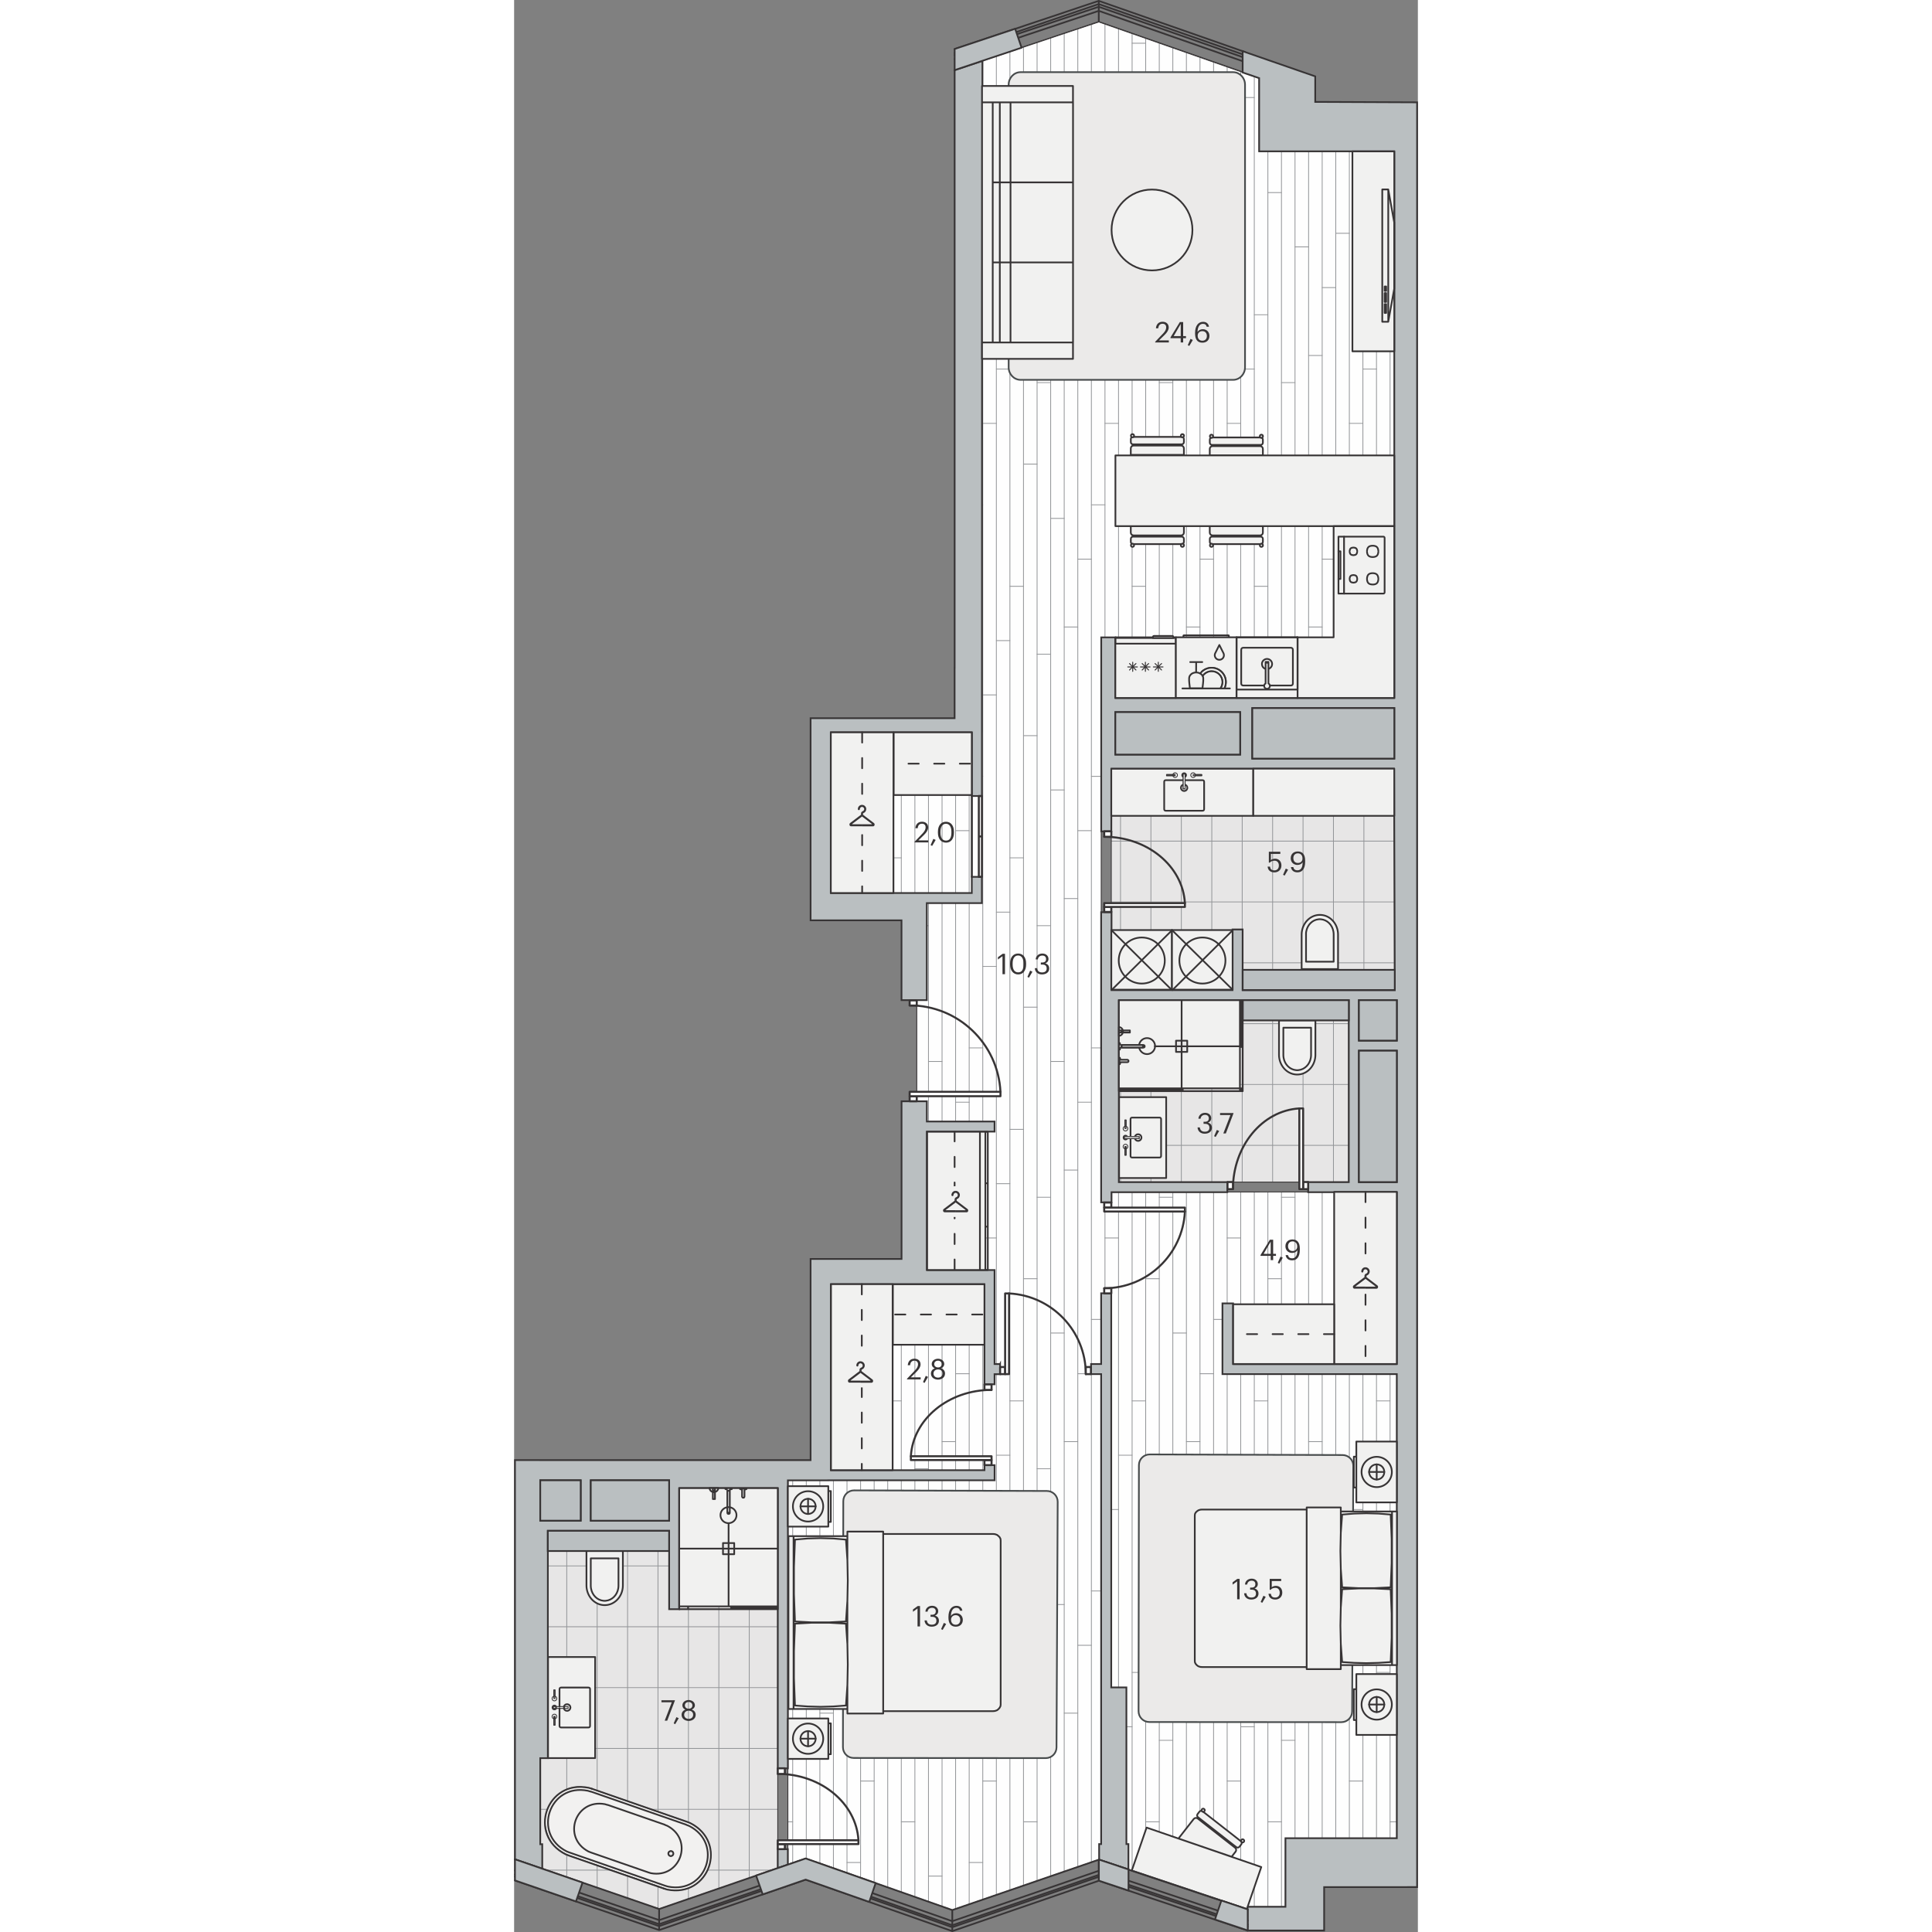 <svg xmlns="http://www.w3.org/2000/svg" xmlns:xlink="http://www.w3.org/1999/xlink" viewBox="0 0 253.47 541.85" enable-background="new 0 0 253.47 541.85" width="200" height="200"><rect x="0" y="0" width="253.47" height="541.85" fill="#808080" stroke="none"/><g><g clip-rule="evenodd" stroke="#373435" stroke-width=".48" stroke-linecap="round" stroke-linejoin="round" stroke-miterlimit="22.926" fill="none"><path d="M205.04 14.61l-2.22-.78-38.85-13.59-40.43 13.53m81.53 1.73l-41.1-14.36-40.42 13.73m81.49 1.4l-41.07-14.37-40.43 13.53m81.5 1.98l-41.07-14.37-40.42 13.53m81.49 3.96l-41.07-14.37-40.43 13.53M163.97.24v5.92"/></g><path fill-rule="evenodd" clip-rule="evenodd" fill="#E7E6E6" d="M7.33 523.93l33.34 11.47 33.27-11.45v-106.59l-27.64-.08v12.05l-36.83-.02.04 63.76h-2.18z"/><defs><path id="a" d="M7.33 523.93l33.34 11.47 33.27-11.45v-106.59l-27.64-.08v12.05l-36.83-.02.04 63.76h-2.18z"/></defs><clipPath id="b"><use xlink:href="#a" overflow="visible"/></clipPath><g clip-rule="evenodd" stroke="#939598" stroke-width=".225" stroke-linecap="round" stroke-linejoin="round" fill="none" clip-path="url(#b)"><path d="M40.35 406.08v140.52M31.82 406.08v140.52M48.89 406.08v140.52M57.42 406.08v140.52M65.95 406.08v140.52M74.48 406.08v140.52M83.01 406.08v140.52M14.76 406.08v140.52M6.22 406.08v140.52M23.29 406.08v140.52M-6.04 456.24h93.35M-6.04 439.18h93.35M-6.04 473.31h93.35M-6.04 507.44h93.35M-6.04 490.37h93.35M-6.04 524.5h93.35M-6.04 541.57h93.35M-6.04 422.11h93.35"/></g><path clip-rule="evenodd" stroke="#373435" stroke-width=".24" stroke-linecap="round" stroke-linejoin="round" stroke-miterlimit="10" fill="none" d="M7.33 523.93l33.34 11.47 33.27-11.45v-106.59l-27.64-.08v12.05l-36.83-.02.04 63.76h-2.18z"/><path fill-rule="evenodd" clip-rule="evenodd" fill="#E7E6E6" d="M169.61 331.53h64.49v-53.85h12.9l-.15-62.11-79.37.03v62.08h2.13z"/><defs><path id="c" d="M169.61 331.53h64.49v-53.85h12.9l-.15-62.11-79.37.03v62.08h2.13z"/></defs><clipPath id="d"><use xlink:href="#c" overflow="visible"/></clipPath><g clip-rule="evenodd" stroke="#939598" stroke-width=".225" stroke-linecap="round" stroke-linejoin="round" fill="none" clip-path="url(#d)"><path d="M204.2 202.79v140.53M195.67 202.79v140.53M212.73 202.79v140.53M221.26 202.79v140.53M229.79 202.79v140.53M238.33 202.79v140.53M246.86 202.79v140.53M178.6 202.79v140.53M170.07 202.79v140.53M187.13 202.79v140.53M157.8 252.96h93.35M157.8 235.9h93.35M157.8 270.03h93.35M157.8 304.15h93.35M157.8 287.09h93.35M157.8 321.22h93.35M157.8 338.28h93.35M157.8 218.83h93.35"/></g><path clip-rule="evenodd" stroke="#373435" stroke-width=".24" stroke-linecap="round" stroke-linejoin="round" stroke-miterlimit="10" fill="none" d="M169.61 331.53h64.49v-53.85h12.9l-.15-62.11-79.37.03v62.08h2.13z"/><path fill-rule="evenodd" clip-rule="evenodd" fill="#FEFEFE" d="M164.65 334.34l82.91-.07v181.28h-31.23v19.22h-10.65v.73l-41.69-13.95-41.1 14.14-41.11-14.45-5 1.72v-107.8h12.09v-54.99h26.98l-.09-45.64v-5.67h-2.83v-28.35h2.83v-30.05h-26.94v-45.07h42.38l.07-188.3 32.71-10.93 44.97 15.75v20.52h37.9c0 60.36.63 90.25.01 153.33h-82.2v138.58z"/><defs><path id="e" d="M164.65 334.34l82.91-.07v181.28h-31.23v19.22h-10.65v.73l-41.69-13.95-41.1 14.14-41.11-14.45-5 1.72v-107.8h12.09v-54.99h26.98l-.09-45.64v-5.67h-2.83v-28.35h2.83v-30.05h-26.94v-45.07h42.38l.07-188.3 32.71-10.93 44.97 15.75v20.52h37.9c0 60.36.63 90.25.01 153.33h-82.2v138.58z"/></defs><clipPath id="f"><use xlink:href="#e" overflow="visible"/></clipPath><g clip-path="url(#f)"><g clip-rule="evenodd" stroke="#939598" stroke-width=".225" stroke-linecap="round" stroke-linejoin="round" fill="none"><path d="M253.28 633.32v-636.63M245.67 633.32v-636.63M249.48 633.32v-636.63M234.25 633.32v-636.63M238.05 633.32v-636.63M226.63 633.32v-636.63M230.44 633.32v-636.63M241.86 633.32v-636.63M184.74 633.32v-636.63M219.01 633.32v-636.63M188.55 633.32v-636.63M222.82 633.32v-636.63M177.13 633.32v-636.63M211.4 633.32v-636.63M180.94 633.32v-636.63M215.21 633.32v-636.63M165.71 633.32v-636.63M199.98 633.32v-636.63M169.51 633.32v-636.63M203.78 633.32v-636.63M158.09 633.32v-636.63M192.36 633.32v-636.63M161.9 633.32v-636.63M196.17 633.32v-636.63M173.32 633.32v-636.63M207.59 633.32v-636.63M116.21 633.32v-636.63M150.48 633.32v-636.63M120.02 633.32v-636.63M154.28 633.32v-636.63M108.59 633.32v-636.63M142.86 633.32v-636.63M112.4 633.32v-636.63M146.67 633.32v-636.63M97.17 633.32v-636.63M131.44 633.32v-636.63M100.98 633.32v-636.63M135.25 633.32v-636.63M89.55 633.32v-636.63M123.82 633.32v-636.63M93.36 633.32v-636.63M127.63 633.32v-636.63M104.78 633.32v-636.63M139.05 633.32v-636.63M47.67 633.32v-636.63M81.94 633.32v-636.63M51.48 633.32v-636.63M85.75 633.32v-636.63M40.05 633.32v-636.63M74.32 633.32v-636.63M43.86 633.32v-636.63M78.13 633.32v-636.63M28.63 633.32v-636.63M62.9 633.32v-636.63M32.44 633.32v-636.63M66.71 633.32v-636.63M21.01 633.32v-636.63M55.28 633.32v-636.63M24.82 633.32v-636.63M59.09 633.32v-636.63M36.24 633.32v-636.63M70.51 633.32v-636.63M13.4 633.32v-636.63M17.21 633.32v-636.63M5.79 633.32v-636.63M9.59 633.32v-636.63M1.98 633.32v-636.63"/></g><g clip-rule="evenodd" stroke="#939598" stroke-width=".225" stroke-linecap="round" stroke-linejoin="round" fill="none"><path d="M230.44 80.66h-3.81M245.67 88.28h-3.81M230.44 4.5h-3.81M245.67 12.12h-3.81M238.05 42.58h-3.81M249.48 54.01h-3.81M234.25 65.43h-3.81M257.09 69.24h-3.81M253.28 31.16h-3.8M241.86 27.35h-3.81M230.44 156.82h-3.81M245.67 164.43h-3.81M238.05 118.74h-3.81M249.48 130.16h-3.81M234.25 141.58h-3.81M257.09 145.39h-3.81M253.28 107.31h-3.8M241.86 103.51h-3.81M230.44 232.97h-3.81M245.67 240.59h-3.81M238.05 194.89h-3.81M249.48 206.32h-3.81M234.25 217.74h-3.81M257.09 221.55h-3.81M253.28 183.47h-3.8M241.86 179.66h-3.81M230.44 309.12h-3.81M245.67 316.74h-3.81M238.05 271.05h-3.81M249.48 282.47h-3.81M234.25 293.89h-3.81M257.09 297.7h-3.81M253.28 259.62h-3.8M241.86 255.82h-3.81"/></g><g clip-rule="evenodd" stroke="#939598" stroke-width=".225" stroke-linecap="round" stroke-linejoin="round" fill="none"><path d="M161.9 80.66h-3.81M196.17 80.66h-3.81M177.13 88.28h-3.81M211.4 88.28h-3.81M161.9 4.5h-3.81M196.17 4.5h-3.81M177.13 12.12h-3.81M211.4 12.12h-3.81M169.51 42.58h-3.8M203.78 42.58h-3.8M180.94 54.01h-3.81M215.21 54.01h-3.81M165.71 65.43h-3.81M199.98 65.43h-3.81M188.55 69.24h-3.81M222.82 69.24h-3.81M222.82 23.54h3.81M188.55 23.54h3.81M184.74 31.16h-3.8M219.01 31.16h-3.8M173.32 27.35h-3.81M207.59 27.35h-3.81M161.9 156.82h-3.81M196.17 156.82h-3.81M177.13 164.43h-3.81M211.4 164.43h-3.81M169.51 118.74h-3.8M203.78 118.74h-3.8M180.94 130.16h-3.81M215.21 130.16h-3.81M165.71 141.58h-3.81M199.98 141.58h-3.81M188.55 145.39h-3.81M222.82 145.39h-3.81M222.82 99.7h3.81M188.55 99.7h3.81M184.74 107.31h-3.8M219.01 107.31h-3.8M173.32 103.51h-3.81M207.59 103.51h-3.81M161.9 232.97h-3.81M196.17 232.97h-3.81M177.13 240.59h-3.81M211.4 240.59h-3.81M169.51 194.89h-3.8M203.78 194.89h-3.8M180.94 206.32h-3.81M215.21 206.32h-3.81M165.71 217.74h-3.81M199.98 217.74h-3.81M188.55 221.55h-3.81M222.82 221.55h-3.81M222.82 175.85h3.81M188.55 175.85h3.81M184.74 183.47h-3.8M219.01 183.47h-3.8M173.32 179.66h-3.81M207.59 179.66h-3.81M161.9 309.12h-3.81M196.17 309.12h-3.81M177.13 316.74h-3.81M211.4 316.74h-3.81M169.51 271.05h-3.8M203.78 271.05h-3.8M180.94 282.47h-3.81M215.21 282.47h-3.81M165.71 293.89h-3.81M199.98 293.89h-3.81M188.55 297.7h-3.81M222.82 297.7h-3.81M222.82 252.01h3.81M188.55 252.01h3.81M184.74 259.62h-3.8M219.01 259.62h-3.8M173.32 255.82h-3.81M207.59 255.82h-3.81"/></g><g clip-rule="evenodd" stroke="#939598" stroke-width=".225" stroke-linecap="round" stroke-linejoin="round" fill="none"><path d="M93.36 80.66h-3.81M127.63 80.66h-3.81M108.59 88.28h-3.81M142.86 88.28h-3.81M93.36 4.5h-3.81M127.63 4.5h-3.81M108.59 12.12h-3.81M142.86 12.12h-3.81M100.98 42.58h-3.81M135.25 42.58h-3.81M112.4 54.01h-3.81M146.67 54.01h-3.81M97.17 65.43h-3.81M131.44 65.43h-3.81M120.02 69.24h-3.81M154.28 69.24h-3.8M154.28 23.54h3.81M120.02 23.54h3.8M116.21 31.16h-3.81M150.48 31.16h-3.81M104.78 27.35h-3.8M139.05 27.35h-3.8M93.36 156.82h-3.81M127.63 156.82h-3.81M108.59 164.43h-3.81M142.86 164.43h-3.81M100.98 118.74h-3.81M135.25 118.74h-3.81M112.4 130.16h-3.81M146.67 130.16h-3.81M97.17 141.58h-3.81M131.44 141.58h-3.81M120.02 145.39h-3.81M154.28 145.39h-3.8M154.28 99.7h3.81M120.02 99.7h3.8M116.21 107.31h-3.81M150.48 107.31h-3.81M104.78 103.51h-3.8M139.05 103.51h-3.8M93.36 232.97h-3.81M127.63 232.97h-3.81M108.59 240.59h-3.81M142.86 240.59h-3.81M100.98 194.89h-3.81M135.25 194.89h-3.81M112.4 206.32h-3.81M146.67 206.32h-3.81M97.17 217.74h-3.81M131.44 217.74h-3.81M120.02 221.55h-3.81M154.28 221.55h-3.8M154.28 175.85h3.81M120.02 175.85h3.8M116.21 183.47h-3.81M150.48 183.47h-3.81M104.78 179.66h-3.8M139.05 179.66h-3.8M93.36 309.12h-3.81M127.63 309.12h-3.81M108.59 316.74h-3.81M142.86 316.74h-3.81M100.98 271.05h-3.81M135.25 271.05h-3.81M112.4 282.47h-3.81M146.67 282.47h-3.81M97.17 293.89h-3.81M131.44 293.89h-3.81M120.02 297.7h-3.81M154.28 297.7h-3.8M154.28 252.01h3.81M120.02 252.01h3.8M116.21 259.62h-3.81M150.48 259.62h-3.81M104.78 255.82h-3.8M139.05 255.82h-3.8"/></g><g clip-rule="evenodd" stroke="#939598" stroke-width=".225" stroke-linecap="round" stroke-linejoin="round" fill="none"><path d="M24.82 80.66h-3.81M59.09 80.66h-3.81M40.05 88.28h-3.81M74.32 88.28h-3.81M24.82 4.5h-3.81M59.09 4.5h-3.81M40.05 12.12h-3.81M74.32 12.12h-3.81M32.44 42.58h-3.81M66.71 42.58h-3.81M43.86 54.01h-3.81M78.13 54.01h-3.81M28.63 65.43h-3.81M62.9 65.43h-3.81M51.48 69.24h-3.81M85.75 69.24h-3.81M85.75 23.54h3.8M51.48 23.54h3.8M47.67 31.16h-3.81M81.94 31.16h-3.81M36.24 27.35h-3.8M70.51 27.35h-3.8M24.82 156.82h-3.81M59.09 156.82h-3.81M40.05 164.43h-3.81M74.32 164.43h-3.81M32.44 118.74h-3.81M66.71 118.74h-3.81M43.86 130.16h-3.81M78.13 130.16h-3.81M28.63 141.58h-3.81M62.9 141.58h-3.81M51.48 145.39h-3.81M85.75 145.39h-3.81M85.75 99.7h3.8M51.48 99.7h3.8M47.67 107.31h-3.81M81.94 107.31h-3.81M36.24 103.51h-3.8M70.51 103.51h-3.8M24.82 232.97h-3.81M59.09 232.97h-3.81M40.05 240.59h-3.81M74.32 240.59h-3.81M32.44 194.89h-3.81M66.71 194.89h-3.81M43.86 206.32h-3.81M78.13 206.32h-3.81M28.63 217.74h-3.81M62.9 217.74h-3.81M51.48 221.55h-3.81M85.75 221.55h-3.81M85.75 175.85h3.8M51.48 175.85h3.8M47.67 183.47h-3.81M81.94 183.47h-3.81M36.24 179.66h-3.8M70.51 179.66h-3.8M24.82 309.12h-3.81M59.09 309.12h-3.81M40.05 316.74h-3.81M74.32 316.74h-3.81M32.44 271.05h-3.81M66.71 271.05h-3.81M43.86 282.47h-3.81M78.13 282.47h-3.81M28.63 293.89h-3.81M62.9 293.89h-3.81M51.48 297.7h-3.81M85.75 297.7h-3.81M85.75 252.01h3.8M51.48 252.01h3.8M47.67 259.62h-3.81M81.94 259.62h-3.81M36.24 255.82h-3.8M70.51 255.82h-3.8"/></g><path clip-rule="evenodd" stroke="#939598" stroke-width=".225" stroke-linecap="round" stroke-linejoin="round" fill="none" d="M5.79 88.28h-3.81M5.79 12.12h-3.81M9.59 54.01h-3.8M17.21 69.24h-3.81"/><g clip-rule="evenodd" stroke="#939598" stroke-width=".225" stroke-linecap="round" stroke-linejoin="round" fill="none"><path d="M17.21 23.54h3.81M13.4 31.16h-3.81M1.98 27.35h-3.81"/></g><path clip-rule="evenodd" stroke="#939598" stroke-width=".225" stroke-linecap="round" stroke-linejoin="round" fill="none" d="M5.79 164.43h-3.81M9.59 130.16h-3.8M17.21 145.39h-3.81"/><g clip-rule="evenodd" stroke="#939598" stroke-width=".225" stroke-linecap="round" stroke-linejoin="round" fill="none"><path d="M17.21 99.7h3.81M13.4 107.31h-3.81M1.98 103.51h-3.81"/></g><path clip-rule="evenodd" stroke="#939598" stroke-width=".225" stroke-linecap="round" stroke-linejoin="round" fill="none" d="M5.79 240.59h-3.81M9.59 206.32h-3.8M17.21 221.55h-3.81"/><g clip-rule="evenodd" stroke="#939598" stroke-width=".225" stroke-linecap="round" stroke-linejoin="round" fill="none"><path d="M17.21 175.85h3.81M13.4 183.47h-3.81M1.98 179.66h-3.81"/></g><path clip-rule="evenodd" stroke="#939598" stroke-width=".225" stroke-linecap="round" stroke-linejoin="round" fill="none" d="M5.79 316.74h-3.81M9.59 282.47h-3.8M17.21 297.7h-3.81"/><g clip-rule="evenodd" stroke="#939598" stroke-width=".225" stroke-linecap="round" stroke-linejoin="round" fill="none"><path d="M17.21 252.01h3.81M13.4 259.62h-3.81M1.98 255.82h-3.81"/></g><g clip-rule="evenodd" stroke="#939598" stroke-width=".225" stroke-linecap="round" stroke-linejoin="round" fill="none"><path d="M230.44 385.28h-3.81M245.67 392.9h-3.81M238.05 347.2h-3.81M249.48 358.63h-3.81M234.25 370.05h-3.81M257.09 373.86h-3.81M253.28 335.78h-3.8M241.86 331.97h-3.81M230.44 461.44h-3.81M245.67 469.05h-3.81M238.05 423.36h-3.81M249.48 434.78h-3.81M234.25 446.2h-3.81M257.09 450.01h-3.81M253.28 411.93h-3.8M241.86 408.13h-3.81"/></g><path clip-rule="evenodd" stroke="#939598" stroke-width=".225" stroke-linecap="round" stroke-linejoin="round" fill="none" d="M230.44 537.59h-3.81"/><g clip-rule="evenodd" stroke="#939598" stroke-width=".225" stroke-linecap="round" stroke-linejoin="round" fill="none"><path d="M238.05 499.51h-3.81M249.48 510.94h-3.81"/></g><g clip-rule="evenodd" stroke="#939598" stroke-width=".225" stroke-linecap="round" stroke-linejoin="round" fill="none"><path d="M234.25 522.36h-3.81M257.09 526.17h-3.81"/></g><g clip-rule="evenodd" stroke="#939598" stroke-width=".225" stroke-linecap="round" stroke-linejoin="round" fill="none"><path d="M253.28 488.09h-3.8M241.86 484.28h-3.81"/></g><g clip-rule="evenodd" stroke="#939598" stroke-width=".225" stroke-linecap="round" stroke-linejoin="round" fill="none"><path d="M161.9 385.28h-3.81M196.17 385.28h-3.81M177.13 392.9h-3.81M211.4 392.9h-3.81M169.51 347.2h-3.8M203.78 347.2h-3.8M180.94 358.63h-3.81M215.21 358.63h-3.81M165.71 370.05h-3.81M199.98 370.05h-3.81M188.55 373.86h-3.81M222.82 373.86h-3.81M222.82 328.16h3.81M188.55 328.16h3.81M184.74 335.78h-3.8M219.01 335.78h-3.8M173.32 331.97h-3.81M207.59 331.97h-3.81M161.9 461.44h-3.81M196.17 461.44h-3.81M177.13 469.05h-3.81M211.4 469.05h-3.81M169.51 423.36h-3.8M203.78 423.36h-3.8M180.94 434.78h-3.81M215.21 434.78h-3.81M165.71 446.2h-3.81M199.98 446.2h-3.81M188.55 450.01h-3.81M222.82 450.01h-3.81M222.82 404.32h3.81M188.55 404.32h3.81M184.74 411.93h-3.8M219.01 411.93h-3.8M173.32 408.13h-3.81M207.59 408.13h-3.81"/></g><g clip-rule="evenodd" stroke="#939598" stroke-width=".225" stroke-linecap="round" stroke-linejoin="round" fill="none"><path d="M161.9 537.59h-3.81M196.17 537.59h-3.81M169.51 499.51h-3.8M203.78 499.51h-3.8M180.94 510.94h-3.81M215.21 510.94h-3.81M165.71 522.36h-3.81M199.98 522.36h-3.81M188.55 526.17h-3.81M222.82 526.17h-3.81M222.82 480.47h3.81M188.55 480.47h3.81M184.74 488.09h-3.8M219.01 488.09h-3.8M173.32 484.28h-3.81M207.59 484.28h-3.81"/></g><g clip-rule="evenodd" stroke="#939598" stroke-width=".225" stroke-linecap="round" stroke-linejoin="round" fill="none"><path d="M93.36 385.28h-3.81M127.63 385.28h-3.81M108.59 392.9h-3.81M142.86 392.9h-3.81M100.98 347.2h-3.81M135.25 347.2h-3.81M112.4 358.63h-3.81M146.67 358.63h-3.81M97.17 370.05h-3.81M131.44 370.05h-3.81M120.02 373.86h-3.81M154.28 373.86h-3.8M154.28 328.16h3.81M120.02 328.16h3.8M116.21 335.78h-3.81M150.48 335.78h-3.81M104.78 331.97h-3.8M139.05 331.97h-3.8M93.36 461.44h-3.81M127.63 461.44h-3.81M108.59 469.05h-3.81M142.86 469.05h-3.81M100.98 423.36h-3.81M135.25 423.36h-3.81M112.4 434.78h-3.81M146.67 434.78h-3.81M97.17 446.2h-3.81M131.44 446.2h-3.81M120.02 450.01h-3.81M154.28 450.01h-3.8M154.28 404.32h3.81M120.02 404.32h3.8M116.21 411.93h-3.81M150.48 411.93h-3.81M104.78 408.13h-3.8M139.05 408.13h-3.8"/></g><g clip-rule="evenodd" stroke="#939598" stroke-width=".225" stroke-linecap="round" stroke-linejoin="round" fill="none"><path d="M93.36 537.59h-3.81M127.63 537.59h-3.81M100.98 499.51h-3.81M135.25 499.51h-3.81M112.4 510.94h-3.81M146.67 510.94h-3.81M97.17 522.36h-3.81M131.44 522.36h-3.81M120.02 526.17h-3.81M154.28 526.17h-3.8M154.28 480.47h3.81M120.02 480.47h3.8M116.21 488.09h-3.81M150.48 488.09h-3.81M104.78 484.28h-3.8M139.05 484.28h-3.8"/></g><g clip-rule="evenodd" stroke="#939598" stroke-width=".225" stroke-linecap="round" stroke-linejoin="round" fill="none"><path d="M24.82 385.28h-3.81M59.09 385.28h-3.81M40.05 392.9h-3.81M74.32 392.9h-3.81M32.44 347.2h-3.81M66.71 347.2h-3.81M43.86 358.63h-3.81M78.13 358.63h-3.81M28.63 370.05h-3.81M62.9 370.05h-3.81M51.48 373.86h-3.81M85.75 373.86h-3.81M85.75 328.16h3.8M51.48 328.16h3.8M47.67 335.78h-3.81M81.94 335.78h-3.81M36.24 331.97h-3.8M70.51 331.97h-3.8M24.82 461.44h-3.81M59.09 461.44h-3.81M40.05 469.05h-3.81M74.32 469.05h-3.81M32.44 423.36h-3.81M66.71 423.36h-3.81M43.86 434.78h-3.81M78.13 434.78h-3.81M28.63 446.2h-3.81M62.9 446.2h-3.81M51.48 450.01h-3.81M85.75 450.01h-3.81M85.75 404.32h3.8M51.48 404.32h3.8M47.67 411.93h-3.81M81.94 411.93h-3.81M36.24 408.13h-3.8M70.51 408.13h-3.8"/></g><g clip-rule="evenodd" stroke="#939598" stroke-width=".225" stroke-linecap="round" stroke-linejoin="round" fill="none"><path d="M24.82 537.59h-3.81M59.09 537.59h-3.81M32.44 499.51h-3.81M66.71 499.51h-3.81M43.86 510.94h-3.81M78.13 510.94h-3.81M28.63 522.36h-3.81M62.9 522.36h-3.81M51.48 526.17h-3.81M85.75 526.17h-3.81M85.75 480.47h3.8M51.48 480.47h3.8M47.67 488.09h-3.81M81.94 488.09h-3.81M36.24 484.28h-3.8M70.51 484.28h-3.8"/></g><path clip-rule="evenodd" stroke="#939598" stroke-width=".225" stroke-linecap="round" stroke-linejoin="round" fill="none" d="M5.79 392.9h-3.81M9.59 358.63h-3.8M17.21 373.86h-3.81"/><g clip-rule="evenodd" stroke="#939598" stroke-width=".225" stroke-linecap="round" stroke-linejoin="round" fill="none"><path d="M17.21 328.16h3.81M13.4 335.78h-3.81M1.98 331.97h-3.81"/></g><path clip-rule="evenodd" stroke="#939598" stroke-width=".225" stroke-linecap="round" stroke-linejoin="round" fill="none" d="M5.79 469.05h-3.81M9.59 434.78h-3.8M17.21 450.01h-3.81"/><g clip-rule="evenodd" stroke="#939598" stroke-width=".225" stroke-linecap="round" stroke-linejoin="round" fill="none"><path d="M17.21 404.32h3.81M13.4 411.93h-3.81M1.98 408.13h-3.81"/></g><path clip-rule="evenodd" stroke="#939598" stroke-width=".225" stroke-linecap="round" stroke-linejoin="round" fill="none" d="M9.59 510.94h-3.8M17.21 526.17h-3.81"/><g clip-rule="evenodd" stroke="#939598" stroke-width=".225" stroke-linecap="round" stroke-linejoin="round" fill="none"><path d="M17.21 480.47h3.81M13.4 488.09h-3.81M1.98 484.28h-3.81"/></g></g><path clip-rule="evenodd" stroke="#373435" stroke-width=".24" stroke-linecap="round" stroke-linejoin="round" stroke-miterlimit="10" d="M164.65 334.34l82.91-.07v181.28h-31.23v19.22h-10.65v.73l-41.69-13.95-41.1 14.14-41.11-14.45-5 1.72v-107.8h12.09v-54.99h26.98l-.09-45.64v-5.67h-2.83v-28.35h2.83v-30.05h-26.94v-45.07h42.38l.07-188.3 32.71-10.93 44.97 15.75v20.52h37.9c0 60.36.63 90.25.01 153.33h-82.2v138.58z" fill="none"/><path fill-rule="evenodd" clip-rule="evenodd" fill="#EBEAE9" stroke="#474B4C" stroke-width=".48" stroke-linecap="round" stroke-linejoin="round" stroke-miterlimit="10" d="M152.45 421.18l-.33 68.88c0 1.67-1.35 3.02-3.02 3.02l-53.86-.04c-1.67 0-3.02-1.35-3.02-3.02l.1-69.01c0-1.67 1.35-3.02 3.02-3.02l54.08.17c1.68 0 3.03 1.35 3.03 3.02zM235.36 411.1l-.33 68.88c0 1.67-1.35 3.02-3.02 3.02l-53.86-.04c-1.67 0-3.02-1.35-3.02-3.02l.1-69.01c0-1.67 1.35-3.02 3.02-3.02l54.08.17c1.68 0 3.03 1.35 3.03 3.02zM204.99 23.75v79.27c0 1.94-1.5 3.51-3.35 3.51h-59.59c-1.85 0-3.35-1.57-3.35-3.51v-79.27c0-1.94 1.5-3.51 3.35-3.51h59.59c1.85 0 3.35 1.57 3.35 3.51z"/><path fill-rule="evenodd" clip-rule="evenodd" fill="#BABFC1" stroke="#373435" stroke-width=".48" stroke-miterlimit="22.926" d="M205.68 534.78h10.65v-19.23h31.23v-130.16h-48.9v-19.84h2.98v17.01h45.92v-48.19h-24.86v-2.83h11.39v-51.02h-64.49v51.02h30.42v2.82h-32.47v2.85h-2.91v-81.37h2.91v21.85h33.94v-17.01h2.83v17.01h42.68l-.21-62.08h-79.27l-.03 17.55h-2.83v-54.4h3.97v17.01h78.23l-.01-153.33h-37.9v-20.53l-4.62-1.58v-5.97l20.35 7.06v7.16l28.57.12v500.55l-26.07.01v12.17h-21.48v-6.65h-.02zm-43.87-152.22v2.83h2.83v131.8h-.57v4.38l8.22 2.72v-7.1h-.57v-43.94h-4.25v-110.54h-2.83v19.84h-2.83v.01zm-38.26-195.3v-167.57l7.79-2.62c-.11 62.12-.13 122.56-.13 184.36v21.82h-2.83v-17.86h-39.56v45.07h39.54v-4.54h2.83v7.37h-15.45v27.21h-7.09v-22.39h-25.5v-56.68h40.39v-14.17h.01zm12.75 195.3h-1.56v-26.36h-18.99v-38.83h18.99v-2.83h-18.99v-5.67h-7.09v44.22h-25.51v56.42h-75.82v-.01h-7.09v112l7.65 2.64v-6.91h-.56v-24.14h2.13v-63.75h34.02v21.98h2.83v-33.95h27.64v78.59h2.83v-80.78h11.32v-.01h46.65v-4.25h-2.83v1.42h-43.1v-52.16h43.09v28.06h2.83v-2.83h1.56v-2.85zm32.32-182.84v11.91h35.01v-11.91h-35.01zm78.23-1.13h-39.83v14.17h39.83v-14.17zm-225.35 216.57h21.97v11.33h-21.97v-11.33zm-2.83 11.33h-11.34v-11.33h11.34v11.33zm55.27 92.13h2.83v4.35l-2.83.98v-5.33zm162.99-187.09h10.63v-36.85h-10.63v36.85zm0-51.02v11.34h10.63v-11.34h-10.63z"/><g clip-rule="evenodd" stroke="#373435" stroke-width=".567" stroke-linecap="round" stroke-linejoin="round" stroke-miterlimit="10"><path fill-rule="evenodd" fill="#FEFEFE" d="M136.3 383.4h1.41v1.99h-1.41z"/><path d="M138.81 362.76c12.05.61 21.52 10.56 21.53 22.63" fill="none"/><path fill-rule="evenodd" fill="#FEFEFE" d="M137.71 362.76h1.1v22.63h-1.1zM160.33 383.4h1.44v1.99h-1.44zM165.5 337.27h1.99v1.41h-1.99z"/><path d="M188.13 339.78c-.61 12.05-10.56 21.52-22.63 21.53" fill="none"/><path fill-rule="evenodd" fill="#FEFEFE" d="M165.5 338.68h22.63v1.1h-22.63zM165.5 361.3h1.99v1.44h-1.99zM110.93 307.44h1.99v1.41h-1.99z"/><path d="M136.4 306.2c-.69-13.57-11.88-24.22-25.47-24.23" fill="none"/><path fill-rule="evenodd" fill="#FEFEFE" d="M110.93 306.2h25.47v1.24h-25.47zM110.93 280.57h1.99v1.44h-1.99zM73.94 517.2h1.99v1.41h-1.99z"/><path d="M96.57 516.12c-.61-10.42-10.56-18.61-22.63-18.62" fill="none"/><path fill-rule="evenodd" fill="#FEFEFE" d="M73.94 516.12h22.63v1.07h-22.63zM73.94 495.94h1.99v1.58h-1.99zM131.91 409.49h1.99v1.41h-1.99z"/><path d="M111.27 408.42c.61-10.42 10.56-18.61 22.63-18.61" fill="none"/><path fill-rule="evenodd" fill="#FEFEFE" d="M111.27 408.42h22.63v1.07h-22.63zM131.91 388.28h1.99v1.53h-1.99zM221.29 331.51h1.41v1.99h-1.41z"/><path d="M220.22 310.87c-10.42.61-18.61 10.56-18.62 22.63" fill="none"/><path fill-rule="evenodd" fill="#FEFEFE" d="M220.22 310.87h1.07v22.63h-1.07zM200.08 331.51h1.52v1.99h-1.52zM165.5 254.36h1.99v1.41h-1.99z"/><path d="M188.13 253.29c-.61-10.42-10.56-18.61-22.63-18.61" fill="none"/><path fill-rule="evenodd" fill="#FEFEFE" d="M165.5 253.29h22.63v1.07h-22.63zM165.5 233.15h1.99v1.53h-1.99z"/><path fill="none" d="M128.37 245.93v-22.68"/><path fill-rule="evenodd" fill="#FEFEFE" d="M130.33 223.25h.87v11.34h-.87zM130.33 223.25h.87v11.34h-.87zM130.33 234.59h.87v11.34h-.87zM130.33 234.59h.87v11.34h-.87z"/></g><g clip-rule="evenodd" stroke="#373435" stroke-width=".48" stroke-linecap="round" stroke-linejoin="round" stroke-miterlimit="10"><path fill-rule="evenodd" fill="#F1F1F0" d="M214.53 286.18h10.2v9.68l-.02.47-.06.48c-.39 2.45-2.28 4.34-4.58 4.54l-.44.02-.45-.02c-2.3-.22-4.16-2.08-4.58-4.54l-.06-.47-.02-.48v-9.68z"/><path d="M215.76 288.23h7.75v7.72l-.02.36-.05.37c-.3 1.86-1.73 3.29-3.48 3.45l-.33.02-.34-.02c-1.75-.16-3.16-1.58-3.48-3.45l-.05-.36-.02-.36v-7.73z" fill="none"/></g><g clip-rule="evenodd" stroke="#373435" stroke-width=".48" stroke-linecap="round" stroke-linejoin="round" stroke-miterlimit="10"><path fill-rule="evenodd" fill="#F1F1F0" d="M220.88 271.78h10.2v-9.68l-.02-.47-.06-.48c-.39-2.45-2.28-4.34-4.58-4.54l-.44-.02-.45.02c-2.3.22-4.16 2.08-4.58 4.54l-.06.47-.02.48v9.68z"/><path d="M222.1 269.72h7.75v-7.72l-.02-.36-.05-.37c-.3-1.86-1.73-3.29-3.48-3.45l-.33-.02-.34.02c-1.75.16-3.16 1.58-3.48 3.45l-.05.36v8.09z" fill="none"/></g><g clip-rule="evenodd" stroke="#373435" stroke-width=".48" stroke-linecap="round" stroke-linejoin="round" stroke-miterlimit="10"><path fill-rule="evenodd" fill="#F1F1F0" d="M20.3 434.99h10.2v9.68l-.02.47-.06.48c-.39 2.45-2.28 4.34-4.58 4.54l-.44.02-.45-.02c-2.3-.22-4.16-2.08-4.58-4.54l-.06-.47-.02-.48v-9.68z"/><path d="M21.52 437.05h7.75v7.72l-.02.36-.05.37c-.3 1.86-1.73 3.29-3.48 3.45l-.33.02-.34-.02c-1.75-.16-3.16-1.58-3.48-3.45l-.05-.36-.02-.36v-7.73z" fill="none"/></g><g clip-rule="evenodd" stroke="#373435"><path fill-rule="evenodd" fill="#F2F1F0" stroke-width=".216" stroke-miterlimit="22.926" d="M42.07 529.57l-.04.1.86.26.46.07.07.02h.1c.96.15 1.88.18 2.75.1h.05l.01-.01c4.57-.43 7.71-3.77 8.6-7.64l.01-.01v-.01c.93-4.06-.61-8.69-5.56-11.19l-.57-.22-.01-.01-27.85-9.64-2.34-.25s-2.38-.26-4.84 1.18c-4.4 2.59-4.96 7-4.96 7s-.9 3.54 1.84 7.64c1.53 2.29 5.22 3.6 5.22 3.6l26.2 9.01zM43.73 520.52l.25.05.22-.06c.55-.23.6-.8.22-1.21l-.23-.11-.25-.05c-.56.09-.87.56-.58 1.08l.14.18.23.12z"/><path stroke-width=".48" stroke-linecap="round" stroke-linejoin="round" stroke-miterlimit="10" d="M43.73 520.52l.25.05.22-.06c.55-.23.6-.8.22-1.21l-.23-.11-.25-.05c-.56.09-.87.56-.58 1.08l.14.18.23.12zM42.32 528.86l.83.25c10.75 2.2 15.7-12.08 5.91-17.02l-.8-.31M42.32 528.86l-26.74-9.29M21.51 502.49l-.83-.25c-10.74-2.19-15.71 12.08-5.91 17.02l.8.31M21.52 502.46l26.74 9.29M21.79 501.67l-.86-.26c-11.85-2.41-17.28 13.2-6.48 18.65l.83.32M21.79 501.67l-.86-.26c-11.85-2.41-17.28 13.2-6.48 18.65l.83.32" fill="none"/><path fill-rule="evenodd" fill="#F2F1F0" stroke-width=".216" stroke-miterlimit="22.926" d="M21.79 501.67l26.74 9.29-26.74-9.29z"/><path stroke-width=".48" stroke-linecap="round" stroke-linejoin="round" stroke-miterlimit="10" d="M21.79 501.67l26.74 9.29-26.74-9.29zM42.03 529.68l.86.26c11.85 2.42 17.28-13.2 6.48-18.65l-.83-.32" fill="none"/><path fill-rule="evenodd" fill="#F2F1F0" stroke-width=".216" stroke-miterlimit="22.926" d="M42.03 529.68l-26.74-9.29 26.74 9.29z"/><path stroke-width=".48" stroke-linecap="round" stroke-linejoin="round" stroke-miterlimit="10" d="M42.03 529.68l-26.74-9.29 26.74 9.29zM42.27 511.76l-16.06-5.57M37.62 525.13l.73.22c8.32 1.56 12.11-9.35 4.61-13.28l-.71-.28M21.57 519.56l16.06 5.57M26.2 506.22l-.73-.22c-8.32-1.56-12.11 9.35-4.61 13.28l.71.28" fill="none"/></g><g clip-rule="evenodd" stroke="#373435" stroke-linecap="round" stroke-linejoin="round" stroke-miterlimit="10"><path fill-rule="evenodd" fill="#F1F1F0" stroke-width=".48" d="M9.51 464.73h13.21v28.35h-13.21z"/><path fill-rule="evenodd" fill="#F1F1F0" stroke-width=".24" d="M11.15 483.83v-1.76l.16.02.16-.02v1.76h-.32zM11.15 483.83v-1.76l.16.02.16-.02v1.76h-.32zM11.46 482.06l-.16.02-.15-.02v-.25l.15.03.08-.01.08-.02v.25zM11.46 482.06l-.16.02-.15-.02v-.25l.15.03.08-.01.08-.02v.25zM11.38 481.83l-.08.01-.16-.03v-.38h.32v.38l-.08.02zM11.46 476.37h-.32v-.38l.15-.03.08.01.08.03v.37zM11.46 476.37h-.32v-.38l.15-.03.08.01.08.03v.37zM11.46 475.73v.26l-.08-.03-.08-.01-.15.03v-.25l.15-.02.16.02zM11.46 475.4v.34l-.16-.02-.15.02v-1.76h.32v1.42zM11.46 475.4v.34l-.16-.02-.15.02v-1.76h.32v1.42zM11.46 482.06c.29-.07.5-.32.5-.64 0-.36-.29-.66-.66-.66-.36 0-.65.29-.65.66 0 .31.21.57.5.64h.31z"/><path fill-rule="evenodd" fill="#F1F1F0" stroke-width=".48" d="M13.99 479.27c.18.41.62.63 1.05.54.44-.09.75-.48.76-.92 0-.44-.32-.83-.75-.91-.44-.09-.88.13-1.05.54v.75z"/><path fill-rule="evenodd" fill="#F1F1F0" stroke-width=".24" d="M11.62 479.15c-.25.3-.73.12-.73-.27s.48-.56.73-.26v.53zM11.91 479.15c-.13.28-.43.44-.74.38-.3-.06-.52-.33-.52-.65 0-.31.21-.58.52-.64.3-.06.61.09.74.38v.53zM11.62 479.15h-.61v-.52h4.13v.52h-3.23zM11.62 479.15h-.61v-.52h4.13v.52h-3.23z"/><path stroke-width=".48" d="M12.73 478.63v-4.85c0-.35.15-.49.49-.49h7.59c.35 0 .49.15.49.49v10.22c0 .35-.15.49-.49.49h-7.59c-.35 0-.49-.14-.49-.49v-4.85" fill="none"/><path fill-rule="evenodd" fill="#F1F1F0" stroke-width=".24" d="M11.15 482.06v1.77h.31v-2.4h-.31v.38zM11.15 482.06v1.77h.31v-2.4h-.31v.38zM11.46 475.73c.29.07.5.32.5.64 0 .36-.29.66-.66.66-.36 0-.65-.29-.65-.66 0-.31.21-.57.5-.64h.31zM11.15 475.73v-1.76h.31v2.4h-.31v-.38zM11.15 475.73v-1.76h.31v2.4h-.31v-.38z"/></g><g clip-rule="evenodd" stroke="#373435" stroke-linecap="round" stroke-linejoin="round" stroke-miterlimit="10"><path fill-rule="evenodd" fill="#F1F1F0" stroke-width=".48" d="M169.67 307.71h13.21v22.68h-13.21z"/><path fill-rule="evenodd" fill="#F1F1F0" stroke-width=".24" d="M171.31 323.98v-1.76l.16.02.16-.02v1.76h-.32zM171.31 323.98v-1.76l.16.02.16-.02v1.76h-.32zM171.62 322.21l-.16.02-.15-.02v-.25l.15.03.08-.01.08-.02v.25zM171.62 322.21l-.16.02-.15-.02v-.25l.15.03.08-.01.08-.02v.25zM171.54 321.98l-.08.01-.16-.03v-.38h.32v.38l-.08.02zM171.62 316.52h-.32v-.38l.15-.03.08.01.08.03v.37zM171.62 316.52h-.32v-.38l.15-.03.08.01.08.03v.37zM171.62 315.89v.26l-.08-.03-.08-.01-.15.03v-.25l.15-.02.16.02zM171.62 315.55v.34l-.16-.02-.15.02v-1.76h.32v1.42zM171.62 315.55v.34l-.16-.02-.15.02v-1.76h.32v1.42zM171.62 322.21c.29-.07.5-.32.5-.64 0-.36-.29-.66-.66-.66-.36 0-.65.29-.65.66 0 .31.21.57.5.64h.31z"/><path fill-rule="evenodd" fill="#F1F1F0" stroke-width=".48" d="M174.14 319.42c.18.41.62.63 1.05.54.44-.09.75-.48.76-.92 0-.44-.32-.83-.75-.91-.44-.09-.88.13-1.05.54v.75z"/><path fill-rule="evenodd" fill="#F1F1F0" stroke-width=".24" d="M171.78 319.31c-.25.3-.73.12-.73-.27s.48-.56.73-.26v.53zM172.07 319.31c-.13.28-.43.44-.74.38-.3-.06-.52-.33-.52-.65 0-.31.21-.58.52-.64.3-.06.61.09.74.38v.53zM171.78 319.31h-.61v-.53h4.13v.53h-3.23z"/><path stroke-width=".48" d="M172.88 318.78v-4.85c0-.35.15-.49.49-.49h7.59c.35 0 .49.15.49.49v10.22c0 .35-.15.49-.49.49h-7.59c-.35 0-.49-.14-.49-.49v-4.85" fill="none"/><path fill-rule="evenodd" fill="#F1F1F0" stroke-width=".24" d="M171.31 322.21v1.77h.31v-2.4h-.31v.38zM171.31 322.21v1.77h.31v-2.4h-.31v.38zM171.62 315.89c.29.07.5.32.5.64 0 .36-.29.66-.66.66-.36 0-.65-.29-.65-.66 0-.31.21-.57.5-.64h.31zM171.31 315.89v-1.77h.31v2.4h-.31v-.38zM171.31 315.89v-1.77h.31v2.4h-.31v-.38zM171.78 319.31h-.61v-.53h4.13v.53h-3.23z"/></g><g clip-rule="evenodd" stroke="#373435" stroke-linecap="round" stroke-linejoin="round" stroke-miterlimit="10"><path fill-rule="evenodd" fill="#F1F1F0" stroke-width=".48" d="M167.48 215.6h39.83v13.21h-39.83z"/><path fill-rule="evenodd" fill="#F1F1F0" stroke-width=".24" d="M182.98 217.24h1.76l-.02.16.02.16h-1.76v-.32zM182.98 217.24h1.76l-.02.16.02.16h-1.76v-.32zM184.74 217.55l-.02-.16.02-.15h.26l-.03.15.01.08.02.08h-.26zM184.74 217.55l-.02-.16.02-.15h.26l-.03.15.01.08.02.08h-.26zM184.98 217.47l-.01-.08.03-.16h.38v.32h-.38l-.02-.08zM190.44 217.55v-.32h.38l.03.15-.01.08-.03.08h-.37zM190.44 217.55v-.32h.38l.03.15-.01.08-.03.08h-.37zM191.07 217.55h-.26l.03-.08.01-.08-.03-.15h.25l.02.15-.02.16zM191.41 217.55h-.34l.02-.16-.02-.15h1.76v.32h-1.42zM191.41 217.55h-.34l.02-.16-.02-.15h1.76v.32h-1.42zM184.74 217.55c.07.29.32.5.64.5.36 0 .66-.29.66-.66 0-.36-.29-.65-.66-.65-.31 0-.57.21-.64.5v.31z"/><path fill-rule="evenodd" fill="#F1F1F0" stroke-width=".48" d="M187.55 220.11c-.39.17-.61.59-.52 1.01.09.42.46.72.89.73.42 0 .79-.3.88-.72.08-.42-.13-.84-.52-1.01h-.73z"/><path fill-rule="evenodd" fill="#F1F1F0" stroke-width=".24" d="M187.65 217.71c-.3-.25-.12-.73.27-.73s.56.48.26.73h-.53zM187.65 218c-.28-.13-.44-.43-.38-.74.06-.3.33-.52.65-.52.31 0 .58.21.64.52.06.3-.09.61-.38.74h-.53zM187.65 217.71v-.61h.53v4.13h-.53v-3.23z"/><path stroke-width=".48" d="M188.18 218.81h4.85c.35 0 .49.15.49.49v7.59c0 .35-.15.49-.49.49h-10.22c-.35 0-.49-.15-.49-.49v-7.59c0-.35.14-.49.49-.49h4.85" fill="none"/><path fill-rule="evenodd" fill="#F1F1F0" stroke-width=".24" d="M184.74 217.24h-1.76v.31h2.4v-.31h-.38zM184.74 217.24h-1.76v.31h2.4v-.31h-.38zM191.07 217.55c-.07.29-.32.5-.64.5-.36 0-.66-.29-.66-.66 0-.36.29-.65.66-.65.31 0 .57.21.64.5v.31zM191.07 217.24h1.77v.31h-2.4v-.31h.38zM191.07 217.24h1.77v.31h-2.4v-.31h.38zM187.65 217.71v-.61h.53v4.13h-.53v-3.23z"/></g><g clip-rule="evenodd" stroke="#373435" stroke-width=".48" stroke-linecap="round" stroke-linejoin="round" stroke-miterlimit="10"><path fill-rule="evenodd" fill="#F1F1F0" d="M167.49 260.85h17.01v16.71h-17.01z"/><circle fill-rule="evenodd" fill="#F1F1F0" cx="176.03" cy="269.39" r="6.46"/><path fill="none" d="M184.44 277.63l-16.95-16.78M184.5 260.92l-16.83 16.64"/></g><g clip-rule="evenodd" stroke="#373435" stroke-width=".48" stroke-linecap="round" stroke-linejoin="round" stroke-miterlimit="10"><path fill-rule="evenodd" fill="#F1F1F0" d="M184.5 260.85h17.01v16.71h-17.01z"/><circle fill-rule="evenodd" fill="#F1F1F0" cx="193.04" cy="269.39" r="6.46"/><path fill="none" d="M201.5 277.56l-17-16.71M201.51 260.92l-16.89 16.76"/></g><g fill-rule="evenodd" clip-rule="evenodd" fill="#F1F1F0" stroke="#373435" stroke-width=".48" stroke-linecap="round" stroke-linejoin="round" stroke-miterlimit="10"><path d="M172.95 147.56h14.9v1.82c0 .43-.35.78-.78.78h-13.34c-.43 0-.78-.35-.78-.78v-1.82zM173.58 152.6h13.65c.34 0 .62-.28.62-.62v-.85c0-.34-.28-.62-.62-.62h-13.65c-.34 0-.62.28-.62.62v.85c-.01.34.27.62.62.62z"/><circle cx="173.43" cy="152.94" r=".44"/><circle cx="187.43" cy="152.94" r=".44"/><path d="M172.95 127.57h14.9v-1.82c0-.43-.35-.78-.78-.78h-13.34c-.43 0-.78.35-.78.78v1.82zM173.58 122.53h13.65c.34 0 .62.28.62.62v.85c0 .34-.28.62-.62.62h-13.65c-.34 0-.62-.28-.62-.62v-.85c-.01-.34.27-.62.62-.62z"/><circle cx="173.43" cy="122.2" r=".44"/><circle cx="187.43" cy="122.2" r=".44"/><path d="M195.1 147.56h14.9v1.82c0 .43-.35.78-.78.78h-13.34c-.43 0-.78-.35-.78-.78v-1.82zM195.73 152.6h13.65c.34 0 .62-.28.62-.62v-.85c0-.34-.28-.62-.62-.62h-13.65c-.34 0-.62.28-.62.62v.85c-.01.34.27.62.62.62z"/><circle cx="195.58" cy="152.94" r=".44"/><circle cx="209.58" cy="152.94" r=".44"/><path d="M195.1 127.72h14.9v-1.82c0-.43-.35-.78-.78-.78h-13.34c-.43 0-.78.35-.78.78v1.82zM195.73 122.69h13.65c.34 0 .62.28.62.62v.85c0 .34-.28.62-.62.62h-13.65c-.34 0-.62-.28-.62-.62v-.85c-.01-.34.27-.62.62-.62z"/><circle cx="195.58" cy="122.35" r=".44"/><circle cx="209.58" cy="122.35" r=".44"/><path d="M168.64 127.72h78.21v19.84h-78.21z"/></g><g fill-rule="evenodd" clip-rule="evenodd" fill="#F1F1F0" stroke="#373435" stroke-width=".48" stroke-linecap="round" stroke-linejoin="round" stroke-miterlimit="10"><path d="M173.23 524.62l32.26 10.82 4.06-11.81-32.17-11.07zM186.32 515.63l14.91 5.11 1.12-1.43c.26-.34.2-.83-.13-1.09l-10.51-8.21c-.34-.26-.83-.2-1.1.13l-4.29 5.49zM193.08 507.99l10.75 8.4c.27.21.32.61.11.88l-.52.67c-.21.27-.61.32-.88.11l-10.75-8.4c-.27-.21-.32-.61-.11-.88l.52-.67c.22-.27.61-.32.88-.11z"/><ellipse transform="matrix(.616 -.788 .788 .616 -325.746 347.217)" cx="193.17" cy="507.63" rx=".44" ry=".44"/><ellipse transform="matrix(.616 -.788 .788 .616 -328.288 359.188)" cx="204.21" cy="516.26" rx=".44" ry=".44"/></g><g fill-rule="evenodd" clip-rule="evenodd" fill="#F1F1F0" stroke="#373435" stroke-width=".48" stroke-linecap="round" stroke-linejoin="round" stroke-miterlimit="10"><path d="M93.47 461.09l.11 5.76-.11 5.71-.02.31-.38 5.46-3.56.26-3.56.1-3.62-.1-3.56-.26-.28-7.65v-7.66l.28-7.65 4.77-.26h4.76l4.77.26.38 5.46zM136.46 432.11v45.92l-.05.45-.23.46-.35.41-.4.31-.57.2-.52.05h-30.83v-49.69h30.83l.52.05.57.2.4.31.35.36.23.46zM103.51 480.48v.1h-10.04v-7.71h-.02l.02-.31.11-5.71-.11-5.76-.02-.26h.02v-11.58h-.02l.02-.26.11-5.71-.11-5.77-.02-.25h.02v-7.71h10.04v50.77zM93.47 437.51l.11 5.77-.11 5.71-.02.26-.38 5.51-4.77.25h-4.76l-4.77-.25-.28-7.65v-7.66l.28-7.65 3.56-.31 3.62-.1 3.56.1 3.56.31.38 5.46zM93.47 479.15v.15h-15.1v-48.47h15.1v6.43h-.02l-.38-5.46-3.56-.31-3.56-.1-3.62.1-3.56.31-.28 7.65v7.65l.28 7.66 4.77.25h4.76l4.77-.25.38-5.51h.02v11.58h-.02l-.38-5.46-4.77-.26h-4.76l-4.77.26-.28 7.66v7.65l.28 7.65 3.56.26 3.62.1 3.56-.1 3.56-.26.38-5.46h.02v5.77zM76.94 430.83h1.44v48.47h-1.44z"/></g><g fill-rule="evenodd" clip-rule="evenodd" fill="#F1F1F0" stroke="#373435" stroke-width=".48" stroke-linecap="round" stroke-linejoin="round" stroke-miterlimit="10"><path d="M231.85 450.81l-.11 5.12.11 5.08.02.27.36 4.86 3.39.22 3.39.09 3.44-.09 3.39-.22.27-6.81v-6.8l-.27-6.81-4.54-.22h-4.53l-4.54.22-.36 4.86zM190.9 425.05v40.81l.05.41.22.41.33.36.38.28.55.18.49.04h29.36v-44.17h-29.36l-.49.04-.55.18-.38.28-.33.31-.22.41zM222.28 468.04v.09h9.57v-6.85h.01l-.01-.27-.11-5.08.11-5.12.01-.23h-.01v-10.3h.01l-.01-.22-.11-5.08.11-5.13.01-.22h-.01v-6.85h-9.57v45.12zM231.85 429.85l-.11 5.13.11 5.08.02.22.36 4.9 4.54.23h4.53l4.54-.23.27-6.8v-6.81l-.27-6.8-3.39-.27-3.44-.09-3.39.09-3.39.27-.36 4.86zM231.85 466.86v.14h14.37v-43.09h-14.37v5.72h.02l.36-4.86 3.39-.27 3.39-.09 3.44.09 3.39.27.27 6.8v6.81l-.27 6.8-4.54.23h-4.53l-4.54-.23-.36-4.9h-.02v10.3h.02l.36-4.86 4.54-.22h4.53l4.54.22.27 6.81v6.8l-.27 6.81-3.39.22-3.44.09-3.39-.09-3.39-.22-.36-4.86h-.02v5.13zM246.22 423.91h1.37v43.09h-1.37z"/></g><g clip-rule="evenodd" stroke="#373435" stroke-width=".48" stroke-linecap="round" stroke-linejoin="round" stroke-miterlimit="10"><path fill-rule="evenodd" fill="#F1F1F0" d="M106.2 360.19h25.71v16.96h-25.71z"/><path stroke-dasharray="2.879,4.319" fill="none" d="M131.33 368.67h-25.17"/></g><g clip-rule="evenodd" stroke="#373435" stroke-width=".48" stroke-linecap="round" stroke-linejoin="round" stroke-miterlimit="10"><path fill-rule="evenodd" fill="#F1F1F0" d="M106.43 205.39h21.93v17.58h-21.93z"/><path stroke-dasharray="2.879,4.319" fill="none" d="M127.87 214.18h-21.47"/></g><g clip-rule="evenodd" stroke="#373435" stroke-width=".48" stroke-linecap="round" stroke-linejoin="round" stroke-miterlimit="10"><path fill-rule="evenodd" fill="#F1F1F0" d="M88.87 360.16h17.29v52.16h-17.29z"/><path stroke-dasharray="2.879,4.319" fill="none" d="M97.51 360.16v52.16"/></g><g clip-rule="evenodd" stroke="#373435" stroke-width=".48" stroke-linecap="round" stroke-linejoin="round" stroke-miterlimit="10"><path fill-rule="evenodd" fill="#F1F1F0" d="M229.99 334.28h17.57v48.28h-17.57z"/><path stroke-dasharray="2.879,4.319" fill="none" d="M238.78 334.28v48.28"/></g><g clip-rule="evenodd" stroke="#373435" stroke-width=".48" stroke-linecap="round" stroke-linejoin="round" stroke-miterlimit="10"><path fill-rule="evenodd" fill="#F1F1F0" d="M88.82 205.39h17.57v45.07h-17.57z"/><path stroke-dasharray="2.879,4.319" fill="none" d="M97.61 205.39v45.07"/></g><g clip-rule="evenodd" stroke="#373435" stroke-width=".48" stroke-linecap="round" stroke-linejoin="round" stroke-miterlimit="10"><path fill-rule="evenodd" fill="#F1F1F0" d="M201.66 365.79h28.33v16.77h-28.33z"/><path stroke-dasharray="2.879,4.319" fill="none" d="M229.99 374.17h-28.33"/></g><g clip-rule="evenodd" stroke="#373435" stroke-width=".48" stroke-linecap="round" stroke-linejoin="round" stroke-miterlimit="10"><path fill-rule="evenodd" fill="#F1F1F0" d="M115.84 317.41h17.01v38.78h-17.01zM130.64 356.19v-38.78 38.78zM132.17 344.03h.68v12.16h-.68zM132.17 331.87h.68v12.16h-.68zM132.17 317.41h.68v14.46h-.68z"/><path stroke-dasharray="2.879,4.319" fill="none" d="M123.54 356.11v-38.7"/></g><path fill-rule="evenodd" clip-rule="evenodd" fill="#F1F1F0" stroke="#373435" stroke-width=".48" stroke-linecap="round" stroke-linejoin="round" stroke-miterlimit="10" d="M207.31 215.57h39.54v13.24h-39.54z"/><g fill-rule="evenodd" clip-rule="evenodd" fill="#F1F1F0" stroke="#373435" stroke-width=".48" stroke-linecap="round" stroke-linejoin="round" stroke-miterlimit="10"><path d="M76.77 481.96h11.35v11.34h-11.35zM88.12 483.33h.7v8.66h-.7z"/></g><g fill-rule="evenodd" clip-rule="evenodd" fill="#F1F1F0" stroke="#373435" stroke-width=".48" stroke-linecap="round" stroke-linejoin="round" stroke-miterlimit="10"><path d="M76.77 416.81h11.35v11.34h-11.35zM88.12 418.18h.7v8.66h-.7z"/></g><g clip-rule="evenodd" stroke="#373435" stroke-width=".48" stroke-linecap="round" stroke-linejoin="round" stroke-miterlimit="10"><g fill-rule="evenodd" fill="#F1F1F0"><path d="M236.21 469.51h11.35v17.07h-11.35zM235.51 473.75h.7v8.66h-.7z"/></g><circle fill-rule="evenodd" fill="#F1F1F0" cx="241.92" cy="478.05" r="4.25"/><circle fill-rule="evenodd" fill="#F1F1F0" cx="241.92" cy="478.05" r="2.13"/><path fill="none" d="M241.92 475.92v4.25M244.05 478.05h-4.26"/></g><g clip-rule="evenodd" stroke="#373435" stroke-width=".48" stroke-linecap="round" stroke-linejoin="round" stroke-miterlimit="10"><g fill-rule="evenodd" fill="#F1F1F0"><path d="M236.21 404.3h11.35v17.07h-11.35zM235.51 408.53h.7v8.66h-.7z"/></g><circle fill-rule="evenodd" fill="#F1F1F0" cx="241.92" cy="412.83" r="4.25"/><circle fill-rule="evenodd" fill="#F1F1F0" cx="241.92" cy="412.83" r="2.13"/><path fill="none" d="M241.92 410.7v4.26M244.05 412.83h-4.26"/></g><path fill-rule="evenodd" clip-rule="evenodd" fill="#F1F1F0" stroke="#373435" stroke-width=".48" stroke-linecap="round" stroke-linejoin="round" stroke-miterlimit="10" d="M246.85 147.57h-17.01v31.17h-10.24v17.01h27.25v-17.01z"/><g clip-rule="evenodd" stroke="#373435" stroke-width=".48" stroke-linecap="round" stroke-linejoin="round" stroke-miterlimit="10"><path fill-rule="evenodd" fill="#F1F1F0" d="M231.2 166.48v-15.97h12.54c.28 0 .4.12.4.4v15.17c0 .28-.12.4-.4.4h-12.54z"/><path d="M236.45 154.77c-.08.64-.35.9-1 .94M235.46 153.57c.64.04.92.3 1 .94M235.33 155.71c-.64-.04-.92-.3-1-.94M234.33 154.51c.08-.64.35-.9 1-.94M242.38 154.77c-.08 1.01-.51 1.42-1.53 1.46M240.86 153.05c1.01.04 1.44.45 1.52 1.46M239.2 154.51c.08-1.01.51-1.42 1.53-1.46M236.45 162.22c-.08-.64-.35-.9-1-.94M235.46 163.41c.64-.04.92-.3 1-.94M235.33 161.28c-.64.04-.92.3-1 .94M234.33 162.47c.08.64.35.9 1 .94M242.38 162.22c-.08-1.01-.51-1.42-1.53-1.47M240.86 163.94c1.01-.04 1.44-.45 1.52-1.46M240.73 160.75c-1.01.04-1.44.45-1.53 1.47M239.2 162.47c.08 1.01.51 1.43 1.53 1.46M231.2 162.37h.55v-7.75h-.55M232.76 166.48v-15.97M240.73 156.23c-1.01-.04-1.44-.45-1.53-1.46" fill="none"/></g><path fill-rule="evenodd" clip-rule="evenodd" fill="#F1F1F0" stroke="#373435" stroke-width=".48" stroke-linecap="round" stroke-linejoin="round" stroke-miterlimit="10" d="M235.11 42.46h11.74v56.07h-11.74z"/><g clip-rule="evenodd" stroke="#373435" stroke-width=".48" stroke-linecap="round" stroke-linejoin="round" stroke-miterlimit="10" fill="none"><path d="M243.48 53.13v37.11M243.48 90.24h1.68M245.16 90.24l1.68-9.27M246.84 80.97v-18.56M246.84 62.41l-1.68-9.28M245.16 53.13h-1.68M244.15 87.77v-2.47M244.15 85.3h.42M244.57 85.3v2.47M244.57 87.77h-.42M244.15 84.68v-2.48M244.15 82.2h.42M244.57 82.2v2.48M244.57 84.68h-.42M244.15 81.58v-1.23M244.15 80.35h.42M244.57 80.35v1.23M244.57 81.58h-.42M245.16 53.13v37.11"/></g><circle fill-rule="evenodd" clip-rule="evenodd" fill="#F1F1F0" stroke="#373435" stroke-width=".48" stroke-linecap="round" stroke-linejoin="round" stroke-miterlimit="10" cx="178.9" cy="64.5" r="11.34"/><g fill-rule="evenodd" clip-rule="evenodd" fill="#F1F1F0" stroke="#373435" stroke-width=".48" stroke-linecap="round" stroke-linejoin="round" stroke-miterlimit="10"><path d="M134.23 28.7h22.51v-4.59h-25.51v4.59zM134.23 96.05v-67.35h-3v67.35zM156.74 100.65v-4.6h-25.51v4.6zM134.23 51.15v-22.45h1.99v22.45zM134.23 51.15h1.98v22.45h-1.98zM134.23 96.05v-22.45h1.99v22.45h-.79zM136.22 28.7h3v22.45h-3zM136.22 51.15h3v22.45h-3zM136.22 73.6h3v22.45h-3zM139.22 28.7h17.53v22.45h-17.53zM139.22 51.15h17.53v22.45h-17.53zM139.22 73.6h17.53v22.45h-17.53z"/></g><path fill-rule="evenodd" clip-rule="evenodd" fill="#BABFC1" stroke="#373435" stroke-width=".48" stroke-miterlimit="22.926" d="M9.45 429.33h34.02v5.67h-34.02zM204.33 272h42.66v5.67h-42.66zM204.34 280.51h29.76v5.67h-29.76z"/><g fill-rule="evenodd" clip-rule="evenodd" fill="#BABFC1" stroke="#373435" stroke-width=".48" stroke-miterlimit="22.926"><path d="M7.33 415.16h11.34v11.33h-11.34zM21.5 415.16h21.97v11.34h-21.97zM236.93 280.51h10.63v11.34h-10.63zM236.93 294.68h10.63v36.85h-10.63zM168.62 199.72h35.01v11.91h-35.01zM207.03 198.59h39.83v14.17h-39.83z"/></g><g clip-rule="evenodd"><path stroke="#F1F1F0" stroke-width="2.64" stroke-linecap="round" stroke-linejoin="round" d="M94.83 231.07l2.72-2.05h.06l2.72 2.05c.04.03.02.11-.03.11h-5.45c-.04-.01-.06-.08-.02-.11zm6.08-.25l-3.05-2.32v-.35c0-.05.03-.09.08-.11.24-.08.45-.23.59-.43.15-.21.23-.46.23-.72 0-.31-.13-.6-.35-.82-.22-.22-.51-.34-.82-.35-.32 0-.62.12-.85.34-.23.22-.35.52-.35.85 0 .16.13.29.29.29.16 0 .28-.13.28-.29 0-.17.07-.32.18-.44.12-.12.28-.18.44-.18.33 0 .6.28.61.61 0 .27-.17.51-.43.6-.28.09-.48.35-.48.65v.35l-3.05 2.32c-.16.12-.23.35-.18.56.05.21.22.36.41.36h6.2c.19 0 .36-.14.41-.36.07-.21 0-.44-.16-.56z" fill="none"/><path fill-rule="evenodd" fill="#373435" d="M97.58 229.01l.03.01 2.72 2.05c.04.03.02.11-.03.11h-2.72v.57h3.1c.19 0 .36-.14.41-.36.05-.21-.02-.44-.18-.56l-3.05-2.32v-.35c0-.05.03-.09.08-.11.24-.08.45-.23.59-.43.15-.21.23-.46.23-.72 0-.31-.13-.6-.35-.82-.22-.22-.51-.34-.82-.35h-.02v.57h.01c.33 0 .6.28.61.61 0 .27-.17.51-.43.6l-.19.1v1.4zm-2.75 2.06l2.72-2.05.03-.01v-1.41c-.18.13-.29.33-.29.55v.35l-3.05 2.32c-.16.12-.23.35-.18.56.05.21.22.36.41.36h3.1v-.57h-2.72c-.04 0-.06-.07-.02-.1zm2.75-5.34v.57c-.16 0-.32.06-.43.18-.12.12-.18.27-.18.44 0 .16-.13.29-.28.29-.16 0-.29-.13-.29-.29 0-.32.13-.62.35-.85.22-.22.51-.34.83-.34z"/></g><g clip-rule="evenodd"><path stroke="#F1F1F0" stroke-width="2.64" stroke-linecap="round" stroke-linejoin="round" d="M121.08 339.32l2.72-2.05h.06l2.72 2.05c.04.03.02.11-.03.11h-5.45c-.04-.01-.06-.08-.02-.11zm6.08-.24l-3.05-2.32v-.35c0-.05.03-.09.08-.11.24-.08.45-.23.59-.43.15-.21.23-.46.23-.72 0-.31-.13-.6-.35-.82-.22-.22-.51-.34-.82-.35-.32 0-.62.12-.85.34-.23.22-.35.52-.35.85 0 .16.13.29.29.29s.28-.13.28-.29c0-.17.07-.32.18-.44.12-.12.28-.18.44-.18.33 0 .6.28.61.61 0 .27-.17.51-.43.6-.28.09-.48.35-.48.65v.35l-3.05 2.32c-.16.12-.23.35-.18.56.05.21.22.36.41.36h6.2c.19 0 .36-.14.41-.36.07-.22 0-.44-.16-.56z" fill="none"/><path fill-rule="evenodd" fill="#373435" d="M123.83 337.26l.03.01 2.72 2.05c.04.03.02.11-.03.11h-2.72v.57h3.1c.19 0 .36-.14.41-.36.05-.21-.02-.44-.18-.56l-3.05-2.32v-.35c0-.05.03-.09.08-.11.24-.08.45-.23.59-.43.15-.21.23-.46.23-.72 0-.31-.13-.6-.35-.82-.22-.22-.51-.34-.82-.35h-.02v.57h.01c.33 0 .6.28.61.61 0 .27-.17.51-.43.6l-.19.1v1.4zm-2.75 2.06l2.72-2.05.03-.01v-1.41c-.18.13-.29.33-.29.55v.35l-3.05 2.32c-.16.12-.23.35-.18.56.05.21.22.36.41.36h3.1v-.57h-2.72c-.04 0-.06-.07-.02-.1zm2.75-5.34v.57c-.16 0-.32.06-.43.18-.12.12-.18.27-.18.44 0 .16-.13.29-.28.29s-.29-.13-.29-.29c0-.32.13-.62.35-.85.22-.22.51-.34.83-.34z"/></g><g clip-rule="evenodd"><path stroke="#F1F1F0" stroke-width="2.64" stroke-linecap="round" stroke-linejoin="round" d="M236.03 360.75l2.72-2.05h.06l2.72 2.05c.04.03.02.11-.03.11h-5.45c-.05-.01-.07-.08-.02-.11zm6.08-.24l-3.05-2.32v-.35c0-.05.03-.09.08-.11.24-.08.45-.23.59-.43.15-.21.23-.46.23-.71 0-.31-.13-.6-.35-.82-.22-.22-.51-.34-.82-.35-.32 0-.62.12-.85.34-.23.22-.35.53-.35.85 0 .16.13.29.29.29.16 0 .28-.13.28-.29 0-.17.07-.32.18-.44.12-.12.28-.18.44-.18.33 0 .6.28.61.61 0 .27-.17.51-.43.6-.28.09-.48.35-.48.65v.35l-3.05 2.32c-.16.12-.23.35-.18.56.05.21.22.36.41.36h6.2c.19 0 .36-.14.41-.36.07-.23 0-.45-.16-.57z" fill="none"/><path fill-rule="evenodd" fill="#373435" d="M238.78 358.69l.03.01 2.72 2.05c.04.03.02.11-.03.11h-2.72v.57h3.1c.19 0 .36-.14.41-.36.05-.21-.02-.44-.18-.56l-3.05-2.32v-.35c0-.05.03-.09.08-.11.24-.08.45-.23.59-.43.15-.21.23-.46.23-.71 0-.31-.13-.6-.35-.82-.22-.22-.51-.34-.82-.35h-.02v.57h.01c.33 0 .6.28.61.61 0 .27-.17.51-.43.6l-.19.1v1.39zm-2.75 2.06l2.72-2.05.03-.01v-1.41c-.18.13-.29.33-.29.55v.35l-3.05 2.32c-.16.12-.23.35-.18.56.05.21.22.36.41.36h3.1v-.57h-2.72c-.05 0-.07-.07-.02-.1zm2.75-5.34v.57c-.16 0-.32.06-.43.18-.12.12-.18.27-.18.44 0 .16-.13.29-.28.29-.16 0-.29-.13-.29-.29 0-.32.13-.62.35-.85.22-.22.51-.34.83-.34z"/></g><g clip-rule="evenodd"><path stroke="#F1F1F0" stroke-width="2.64" stroke-linecap="round" stroke-linejoin="round" d="M94.41 387.11l2.72-2.05h.06l2.72 2.05c.04.03.02.11-.03.11h-5.45c-.04 0-.06-.08-.02-.11zm6.08-.24l-3.05-2.32v-.35c0-.05.03-.09.08-.11.24-.08.45-.23.59-.43.15-.21.23-.46.23-.71 0-.31-.13-.6-.35-.82-.22-.22-.51-.34-.82-.35-.32 0-.62.12-.85.34-.23.22-.35.52-.35.85 0 .16.13.29.29.29s.28-.13.28-.29c0-.17.07-.32.18-.44.12-.12.28-.18.44-.18.33 0 .6.28.61.61 0 .27-.17.51-.43.6-.28.09-.48.35-.48.65v.35l-3.05 2.32c-.16.12-.23.35-.18.56.05.21.22.36.41.36h6.2c.19 0 .36-.14.41-.36.07-.22 0-.45-.16-.57z" fill="none"/><path fill-rule="evenodd" fill="#373435" d="M97.16 385.06l.03.01 2.72 2.05c.04.03.02.11-.03.11h-2.72v.57h3.1c.19 0 .36-.14.41-.36.05-.21-.02-.44-.18-.56l-3.05-2.32v-.35c0-.05.03-.09.08-.11.24-.08.45-.23.59-.43.15-.21.23-.46.23-.71 0-.31-.13-.6-.35-.82-.22-.22-.51-.34-.82-.35h-.02v.57h.01c.33 0 .6.28.61.61 0 .27-.17.51-.43.6l-.19.1v1.39zm-2.75 2.05l2.72-2.05.03-.01v-1.41c-.18.13-.29.33-.29.55v.35l-3.05 2.32c-.16.12-.23.35-.18.56.05.21.22.36.41.36h3.1v-.57h-2.72c-.04.01-.06-.07-.02-.1zm2.75-5.34v.57c-.16 0-.32.06-.43.18-.12.12-.18.27-.18.44 0 .16-.13.29-.28.29s-.29-.13-.29-.29c0-.32.13-.62.35-.85.22-.21.52-.34.83-.34z"/></g><g clip-rule="evenodd" stroke="#373435" stroke-width=".48" stroke-linecap="round" stroke-linejoin="round" stroke-miterlimit="10"><path fill-rule="evenodd" fill="#F1F1F0" d="M202.6 178.74h17.13v17.01h-17.13z"/><path fill="none" d="M210.76 193.4h8.96v-14.66h-17.12v14.66zM211.53 192.26h6.22c.31 0 .5-.09.59-.28.05-.1.07-.22.07-.38v-9.28c0-.23-.04-.39-.15-.5-.11-.11-.27-.16-.51-.16h-13.17c-.24 0-.41.05-.51.16-.1.11-.15.27-.15.5v9.28c0 .16.02.28.07.38.09.19.28.28.59.28h6.22M211.56 187.6c.4-.12.72-.4.89-.75.09-.19.14-.4.14-.62M212.59 186.23c0-.4-.15-.73-.39-.98-.47-.49-1.27-.63-1.9-.16l-.18.16c-.43.45-.49 1.09-.25 1.6.16.35.47.63.89.75"/><path fill-rule="evenodd" fill="#F1F1F0" d="M210.76 185.64h.8v.23h-.8zM211.56 185.87h-.8v5.81c-.72.41-.42 1.51.4 1.51.83 0 1.12-1.1.4-1.51v-5.81z"/></g><g clip-rule="evenodd" stroke="#373435" stroke-linecap="round" stroke-linejoin="round"><g stroke-width=".48" stroke-miterlimit="10"><path fill-rule="evenodd" fill="#F1F1F0" d="M168.62 178.74h17.01v17.01h-17.01z"/><path fill="none" d="M168.62 178.92h17.01v1.6h-17.01z"/><path fill-rule="evenodd" fill="#F1F1F0" d="M184.93 178.92h-5.8c0-.34.1-.57.3-.57h5.2c.2 0 .3.23.3.57z"/></g><g stroke-width=".274" stroke-miterlimit="22.926" fill="none"><path d="M173.49 185.73v2.56M174.4 186.1l-1.81 1.81M174.4 187.91l-1.81-1.81M174.8 187.05h-2.69M177.05 185.73v2.56M177.95 186.1l-1.81 1.81M177.95 187.91l-1.81-1.81M178.35 187.05h-2.68M180.67 185.73v2.56M181.58 186.1l-1.81 1.81M181.58 187.91l-1.81-1.81M181.98 187.05h-2.69"/></g></g><g clip-rule="evenodd" stroke="#373435"><path stroke-width=".48" stroke-linecap="round" stroke-linejoin="bevel" stroke-miterlimit="10" d="M187.71 178.6v-.32c.01-.05.05-.09.1-.1h12.55c.05.01.09.05.1.1v.27" fill="none"/><path fill-rule="evenodd" fill="#F1F1F0" stroke-width=".48" stroke-linecap="round" stroke-linejoin="round" stroke-miterlimit="10" d="M185.59 178.73h17.01v17.01h-17.01z"/><path stroke-width=".216" stroke-miterlimit="22.926" fill="none" d="M193.41 186.29M189.69 186.47"/><g stroke-width=".368" stroke-linejoin="bevel" stroke-miterlimit="22.926" fill="none"><path d="M198.08 193.05c.71-.99.77-2.3.14-3.34s-1.82-1.61-3.03-1.43c-.68.1-1.3.42-1.76.9M199.25 193.05c.66-1.35.52-2.95-.37-4.16s-2.37-1.83-3.85-1.61c-.88.13-1.67.54-2.27 1.14"/></g><path stroke-width=".48" stroke-linecap="round" stroke-linejoin="round" stroke-miterlimit="22.926" d="M191.28 188.31l.01-2.63h-1.68 3.39m-3.47 7.39h3.52l.07-.6c.12-.94.28-2.17.06-2.74l-.05-.12-.02-.04h-.01l-.04-.07c-.06-.1-.13-.19-.21-.27l-.26-.23-.04-.03c-.16-.11-.35-.2-.55-.26-.2-.06-.42-.1-.63-.11h-.17c-.21.01-.43.04-.63.11-.19.06-.37.14-.53.25l-.01.01-.04.03-.26.23c-.08.08-.15.17-.2.27l-.04.07h-.01l-.02.04-.05.12c-.22.56-.06 1.8.06 2.74l.06.6z" fill="none"/><path fill-rule="evenodd" fill="#F1F1F0" stroke-width=".48" stroke-linecap="round" stroke-linejoin="round" stroke-miterlimit="10" d="M196.64 183.18l1.15-2.29 1.15 2.29c.27.54.13 1.2-.34 1.58-.47.38-1.15.38-1.62 0-.47-.38-.62-1.04-.34-1.58z"/><path stroke-width=".48" stroke-linecap="round" stroke-linejoin="round" stroke-miterlimit="22.926" d="M193.11 189.57c.55-.8 1.47-1.33 2.52-1.33 1.68 0 3.04 1.36 3.04 3.04 0 .67-.22 1.29-.59 1.8M192.44 188.86c.73-.96 1.88-1.58 3.18-1.58 2.21 0 4 1.79 4 4 0 .64-.15 1.25-.42 1.79M200.75 193.08h-13.32" fill="none"/></g><g clip-rule="evenodd" stroke="#373435" stroke-width=".48" stroke-linecap="round" stroke-linejoin="round" stroke-miterlimit="10"><circle fill-rule="evenodd" fill="#F1F1F0" cx="82.44" cy="487.63" r="4.25"/><circle fill-rule="evenodd" fill="#F1F1F0" cx="82.44" cy="487.63" r="2.13"/><path fill="none" d="M82.44 485.5v4.25M84.57 487.63h-4.25"/></g><g clip-rule="evenodd" stroke="#373435" stroke-width=".48" stroke-linecap="round" stroke-linejoin="round" stroke-miterlimit="10"><circle fill-rule="evenodd" fill="#F1F1F0" cx="82.44" cy="422.48" r="4.25"/><circle fill-rule="evenodd" fill="#F1F1F0" cx="82.44" cy="422.48" r="2.13"/><path fill="none" d="M82.44 420.35v4.25M84.57 422.48h-4.25"/></g><g clip-rule="evenodd" stroke="#373435" stroke-width=".48"><g fill-rule="evenodd" fill="#F1F1F0" stroke-linecap="round" stroke-linejoin="round" stroke-miterlimit="10"><path d="M46.3 417.36h27.64v33.95h-27.64zM60.49 424.24c0 .25-.09.36-.34.36s-.34-.12-.34-.36h.68zM59.8 418.1h.69-.69zM61.02 417.63l-.4.09.4-.09zM59.68 417.72l-.4-.09.4.09zM59.8 424.24v-6.13 6.13zM60.49 417.85v6.39-6.39zM60.49 418.1v.04-.04zM59.8 418.1v.04-.04zM61.06 417.59v.04h-.04zM59.28 417.63l-.04-.04.04.04zM61.06 417.51v.09-.09zM59.24 417.59v-.09.09zM65.18 417.51v.11l-.4.14-.13.05-.04.12v1.75l-.04.21-.02.02-.1.11-.16.04-.2-.04-.12-.17-.04-.04v-1.88l-.04-.12-.12-.05-.41-.14v-.11zM65.18 417.51v.11l-.4.14-.13.05-.04.12v1.75l-.04.21-.02.02-.1.11-.16.04-.2-.04-.12-.17-.04-.04v-1.88l-.04-.12-.12-.05-.41-.14v-.11zM58.58 432.76h3.15v3.14h-3.15zM73.94 434.33h-27.64 27.64zM60.15 450.52v-23.09 23.09zM61.16 451.1h12.78-12.78zM61.16 451.3h12.78-12.78zM61.16 450.73h12.78-12.78zM61.16 450.52h12.78-12.78zM60.86 450.52h.31v.78h-.31zM48.78 450.52h12.08v.78h-12.08zM48.78 450.52h12.08v.78h-12.08zM46.3 450.52h14.55v.78h-14.55z"/></g><circle stroke-miterlimit="22.926" cx="60.12" cy="424.94" r="2.25" fill="none"/><g fill-rule="evenodd" fill="#F1F1F0" stroke-linecap="round" stroke-linejoin="round" stroke-miterlimit="10"><path d="M55.74 418.46c.09.03.2.04.3.04.1 0 .2-.01.29-.04v-.48c-.09.04-.19.06-.29.06l-.14-.02-.16-.04v.48zM55.74 418.46c.09.03.2.04.3.04.1 0 .2-.01.29-.04v-.48c-.09.04-.19.06-.29.06l-.14-.02-.16-.04v.48zM55.9 418.03l.14.02c.1 0 .2-.02.29-.06v-.63h-.6v.63l.17.04zM55.74 418.46c-.52-.12-.9-.56-.93-1.11h2.46c-.04.55-.43.99-.94 1.11h-.59zM56.33 420.43v-2.39l-.29.03-.3-.03v2.39h.59z"/></g></g><g clip-rule="evenodd" stroke="#373435" stroke-width=".48"><g fill-rule="evenodd" fill="#F1F1F0" stroke-linecap="round" stroke-linejoin="round" stroke-miterlimit="10"><path d="M169.61 280.51h34.73v25.52h-34.73zM176.49 293.79c.25 0 .36-.09.36-.34s-.12-.34-.36-.34v.68zM170.36 293.1v.69-.69zM169.89 294.31l.09-.4-.09.4zM169.97 292.98l-.09-.4.09.4zM176.49 293.1h-6.13 6.13zM170.1 293.79h6.39-6.39zM170.36 293.79h.04-.04zM170.36 293.1h.04-.04zM169.85 294.35h.04v-.04zM169.89 292.57l-.04-.04.04.04zM169.76 294.35h.09-.09zM169.85 292.53h-.09.09zM169.76 298.47h.12l.14-.4.04-.12.13-.04h1.74l.22-.04.02-.02.11-.1.04-.16-.04-.21-.18-.12-.04-.04h-1.87l-.13-.04-.04-.12-.14-.4h-.12zM169.76 298.47h.12l.14-.4.04-.12.13-.04h1.74l.22-.04.02-.02.11-.1.04-.16-.04-.21-.18-.12-.04-.04h-1.87l-.13-.04-.04-.12-.14-.4h-.12zM185.64 291.87h3.14v3.15h-3.14zM187.21 305.94v-25.43 25.43zM204.34 293.44h-24.65 24.65zM187.11 305.45h-17.35 17.35zM187.11 305.24h-17.35 17.35zM187.11 305.82h-17.35 17.35zM187.11 306.03h-17.35 17.35zM187.11 305.24h.42v.78h-.42zM187.53 305.24h16.4v.78h-16.4zM187.53 305.24h16.4v.78h-16.4zM187.53 305.24h16.81v.78h-16.81zM203.76 293.31v-12.8 12.8zM203.56 293.31v-12.8 12.8zM204.13 293.31v-12.8 12.8zM204.34 293.31v-12.8 12.8zM203.56 293.32h.78v.31h-.78zM203.56 293.62h.78v12.1h-.78zM203.56 293.62h.78v12.1h-.78zM203.56 293.62h.78v12.41h-.78z"/></g><circle stroke-miterlimit="22.926" cx="177.51" cy="293.39" r="2.25" fill="none"/><path fill-rule="evenodd" fill="#F1F1F0" stroke-linecap="round" stroke-linejoin="round" stroke-miterlimit="10" d="M170.4 293.1h5.97v.69h-5.97z"/><g fill-rule="evenodd" fill="#F1F1F0" stroke-linecap="round" stroke-linejoin="round" stroke-miterlimit="10"><path d="M170.74 288.99c.03.09.04.2.04.3 0 .1-.01.2-.04.29h-.48c.04-.09.06-.19.06-.29l-.02-.14-.04-.16h.48zM170.74 288.99c.03.09.04.2.04.3 0 .1-.01.2-.04.29h-.48c.04-.09.06-.19.06-.29l-.02-.14-.04-.16h.48zM170.3 289.15l.02.14c0 .1-.02.2-.06.29h-.63v-.6h.63l.04.17zM170.74 288.99c-.12-.52-.56-.9-1.11-.93v2.46c.55-.04.99-.43 1.11-.94v-.59zM172.7 289.59h-2.39l.03-.29-.03-.3h2.39v.59z"/></g></g><path clip-rule="evenodd" stroke="#373435" stroke-width=".48" stroke-linecap="round" stroke-linejoin="round" stroke-miterlimit="22.926" d="M205.75 541.45l-41.76-13.98-41.1 14.14-41.11-14.45-41.1 14.15-40.44-13.91m40.43 8v5.92m41.11-20.07v5.92m41.11 8.52v5.92m82.86-1.27l-41.76-13.97-41.1 14.14-41.11-14.45-41.1 14.15-40.44-13.91m205.51 13.49l-41.76-13.97-41.1 14.14-41.11-14.45-41.1 14.15-40.44-13.92m205.51 12.91l-41.76-13.97-41.1 14.14-41.11-14.45-41.1 14.15-40.44-13.92m205.51 10.93l-41.76-13.97-41.1 14.14-41.11-14.45-41.1 14.15-40.44-13.92m163.75.07v5.92" fill="none"/><g fill-rule="evenodd" clip-rule="evenodd" fill="#373435"><path d="M179.79 96.04h3.83v-.57h-2.76l1.58-1.54c.7-.69 1.15-1.38 1.15-2.08 0-.98-.67-1.61-1.73-1.61-1.09 0-1.77.71-1.86 1.83h.65c.11-.9.54-1.27 1.21-1.27.65 0 1.02.38 1.02 1.02 0 .58-.3 1.1-.82 1.66l-2.27 2.39v.17zM186.96 96.04h.68v-1.2h.79v-.57h-.79v-3.95h-.93l-2.62 4.3v.22h2.86v1.2h.01zm-1.98-1.77l1.98-3.42v3.42h-1.98zM189.36 97.02l.99-1.67-.65-.31-.77 1.76zM193.03 96.11c1.21 0 1.98-.77 1.98-1.91 0-1.05-.74-1.87-1.87-1.87-.66 0-1.2.31-1.47.78.03-1.51.64-2.29 1.5-2.29.64 0 .93.29 1.06.82h.66c-.15-.92-.78-1.38-1.67-1.38-1.31 0-2.24 1.07-2.24 3.13v.14c0 1.41.49 2.58 2.05 2.58zm0-.55c-.77 0-1.32-.5-1.32-1.43 0-.74.54-1.26 1.31-1.26.78 0 1.27.54 1.27 1.36.01.81-.5 1.33-1.26 1.33zM136.97 273.22h.7v-5.72h-.65l-1.33.96v.64l1.28-.92zM141.37 273.29c1.41 0 2.22-1.12 2.22-2.78v-.32c0-1.63-.82-2.76-2.23-2.76-1.4 0-2.26 1.09-2.26 2.78v.32c0 1.65.9 2.76 2.27 2.76zm0-.58c-.95 0-1.56-.75-1.56-2.2v-.32c0-1.41.58-2.21 1.54-2.21.97 0 1.53.86 1.53 2.19v.32c0 1.45-.51 2.22-1.51 2.22zM144.39 274.2l.98-1.67-.65-.31-.76 1.76zM148.04 273.29c1.18 0 2.03-.62 2.03-1.66 0-.79-.43-1.26-1.1-1.44.52-.22.9-.6.9-1.25 0-.79-.63-1.51-1.72-1.51-1.09 0-1.83.74-1.87 1.65h.61c.07-.65.55-1.08 1.26-1.08.7 0 1.04.42 1.04.96 0 .62-.33.98-1.07.98h-.4v.58h.43c.81 0 1.21.38 1.21 1.11 0 .67-.41 1.1-1.3 1.1-.9 0-1.31-.52-1.38-1.2h-.64c.04 1 .79 1.76 2 1.76zM112.32 236.26h3.83v-.57h-2.76l1.58-1.54c.7-.69 1.15-1.38 1.15-2.08 0-.98-.67-1.61-1.73-1.61-1.09 0-1.77.71-1.86 1.83h.65c.11-.9.54-1.27 1.21-1.27.65 0 1.02.38 1.02 1.02 0 .58-.3 1.1-.82 1.66l-2.27 2.39v.17zM117.24 237.24l.99-1.67-.65-.3-.77 1.75zM121.13 236.33c1.41 0 2.22-1.12 2.22-2.78v-.32c0-1.63-.82-2.76-2.23-2.76-1.4 0-2.26 1.09-2.26 2.78v.32c0 1.66.9 2.76 2.27 2.76zm0-.57c-.95 0-1.56-.75-1.56-2.2v-.32c0-1.41.58-2.21 1.54-2.21s1.53.86 1.53 2.19v.32c0 1.45-.51 2.22-1.51 2.22zM202.78 448.54h.69v-5.72h-.65l-1.32.96v.65l1.28-.92zM206.74 448.61c1.18 0 2.03-.62 2.03-1.66 0-.79-.43-1.26-1.1-1.44.52-.22.9-.6.9-1.25 0-.79-.63-1.51-1.72-1.51-1.09 0-1.83.74-1.87 1.65h.61c.07-.65.55-1.08 1.26-1.08.7 0 1.04.42 1.04.96 0 .62-.33.98-1.07.98h-.4v.58h.43c.81 0 1.21.38 1.21 1.11 0 .67-.41 1.1-1.3 1.1-.9 0-1.31-.52-1.38-1.2h-.64c.04 1 .79 1.76 2 1.76zM209.82 449.52l.98-1.67-.65-.3-.77 1.75zM213.48 448.61c1.09 0 1.96-.74 1.96-1.94 0-1.17-.75-1.9-1.78-1.9-.54 0-.94.18-1.17.39v-1.74h2.64v-.6h-3.22v3.06h.26c.3-.34.69-.55 1.35-.55.73 0 1.2.53 1.2 1.34 0 .86-.48 1.38-1.26 1.38-.87 0-1.12-.43-1.23-1.06h-.66c.09.94.68 1.62 1.91 1.62zM213.24 244.67c1.09 0 1.96-.74 1.96-1.94 0-1.17-.75-1.9-1.78-1.9-.54 0-.94.18-1.17.39v-1.74h2.64v-.6h-3.22v3.06h.26c.3-.34.69-.55 1.35-.55.73 0 1.2.53 1.2 1.34 0 .86-.48 1.38-1.26 1.38-.87 0-1.12-.43-1.23-1.06h-.66c.08.94.68 1.62 1.91 1.62zM216.09 245.58l.98-1.67-.65-.31-.77 1.75zM219.81 242.03c-.78 0-1.27-.54-1.27-1.36 0-.81.51-1.34 1.26-1.34.77 0 1.32.52 1.32 1.46 0 .75-.55 1.24-1.31 1.24zm-.11 2.63c1.37 0 2.15-1.05 2.15-2.94v-.36c0-1.65-.7-2.56-2.06-2.56-1.21 0-1.98.77-1.98 1.91 0 1.08.77 1.87 1.88 1.87.66 0 1.21-.3 1.48-.76-.02 1.52-.55 2.27-1.46 2.27-.74 0-1.06-.34-1.18-.9h-.67c.15.92.79 1.47 1.84 1.47zM113.14 456.15h.7v-5.72h-.65l-1.33.96v.65l1.28-.92zM117.11 456.22c1.18 0 2.03-.62 2.03-1.66 0-.79-.43-1.26-1.1-1.44.52-.22.9-.6.9-1.25 0-.79-.63-1.51-1.72-1.51-1.09 0-1.83.74-1.87 1.65h.61c.07-.65.55-1.08 1.26-1.08.7 0 1.04.42 1.04.96 0 .62-.33.98-1.07.98h-.4v.58h.43c.81 0 1.21.38 1.21 1.11 0 .67-.41 1.1-1.3 1.1-.9 0-1.31-.52-1.38-1.2h-.64c.04 1 .79 1.76 2 1.76zM120.18 457.13l.99-1.67-.65-.3-.77 1.75zM123.86 456.22c1.21 0 1.98-.77 1.98-1.91 0-1.05-.74-1.87-1.87-1.87-.66 0-1.2.31-1.47.78.03-1.51.64-2.29 1.5-2.29.64 0 .93.29 1.06.82h.66c-.15-.92-.78-1.38-1.67-1.38-1.31 0-2.24 1.07-2.24 3.13v.14c-.01 1.41.49 2.58 2.05 2.58zm0-.54c-.77 0-1.32-.5-1.32-1.43 0-.74.54-1.26 1.31-1.26.78 0 1.27.54 1.27 1.36 0 .8-.51 1.33-1.26 1.33zM110.19 386.86h3.83v-.57h-2.76l1.58-1.54c.7-.69 1.15-1.38 1.15-2.08 0-.98-.67-1.61-1.73-1.61-1.09 0-1.77.71-1.86 1.83h.65c.11-.9.54-1.27 1.21-1.27.65 0 1.02.38 1.02 1.02 0 .58-.3 1.1-.82 1.66l-2.27 2.39v.17zM115.11 387.85l.98-1.68-.64-.3-.77 1.75zM118.88 386.93c.97 0 1.97-.57 1.97-1.71 0-.74-.43-1.23-1.1-1.47.53-.23.88-.63.88-1.21 0-.9-.86-1.47-1.75-1.47-.88 0-1.76.56-1.76 1.49 0 .56.32.99.86 1.2-.61.22-1.08.71-1.08 1.48 0 1.13 1.04 1.69 1.98 1.69zm.02-3.42c-.58 0-1.08-.34-1.08-.94 0-.59.46-.95 1.06-.95.59 0 1.05.38 1.05.94 0 .6-.42.95-1.03.95zm-.02 2.86c-.66 0-1.26-.4-1.26-1.15 0-.76.6-1.15 1.28-1.15s1.24.38 1.24 1.14c-.01.75-.56 1.16-1.26 1.16zM42.23 482.58h.71l2.15-5.62v-.1h-3.77v.56h2.9zM45.18 483.56l.99-1.67-.65-.3-.77 1.75zM48.95 482.65c.97 0 1.97-.57 1.97-1.71 0-.74-.43-1.23-1.1-1.47.53-.23.88-.63.88-1.21 0-.9-.86-1.47-1.75-1.47-.88 0-1.76.56-1.76 1.49 0 .56.32.99.86 1.2-.61.22-1.08.71-1.08 1.48.01 1.13 1.05 1.69 1.98 1.69zm.02-3.42c-.58 0-1.08-.34-1.08-.94 0-.59.46-.95 1.06-.95.59 0 1.05.38 1.05.94 0 .6-.42.95-1.03.95zm-.02 2.85c-.66 0-1.26-.4-1.26-1.15 0-.76.6-1.15 1.28-1.15s1.24.38 1.24 1.14c0 .76-.56 1.16-1.26 1.16zM193.68 317.96c1.18 0 2.03-.62 2.03-1.66 0-.79-.43-1.26-1.1-1.44.52-.22.9-.6.9-1.25 0-.79-.63-1.51-1.72-1.51-1.09 0-1.83.74-1.87 1.65h.61c.07-.65.55-1.08 1.26-1.08.7 0 1.04.42 1.04.96 0 .62-.33.98-1.07.98h-.4v.58h.43c.81 0 1.21.38 1.21 1.11 0 .67-.41 1.1-1.3 1.1-.9 0-1.31-.52-1.38-1.2h-.64c.04 1 .79 1.76 2 1.76zM196.75 318.87l.99-1.67-.65-.3-.77 1.75zM198.9 317.89h.71l2.14-5.62v-.1h-3.76v.56h2.9zM212.2 353.42h.68v-1.2h.79v-.57h-.79v-3.95h-.93l-2.62 4.3v.22h2.86v1.2h.01zm-1.99-1.77l1.98-3.42v3.42h-1.98zM214.6 354.4l.98-1.67-.65-.3-.76 1.75zM218.32 350.86c-.78 0-1.27-.54-1.27-1.36 0-.81.51-1.34 1.26-1.34.77 0 1.32.52 1.32 1.46 0 .74-.54 1.24-1.31 1.24zm-.11 2.62c1.37 0 2.15-1.05 2.15-2.94v-.36c0-1.65-.7-2.56-2.06-2.56-1.21 0-1.98.77-1.98 1.91 0 1.08.77 1.87 1.88 1.87.66 0 1.21-.3 1.48-.76-.02 1.52-.55 2.27-1.46 2.27-.74 0-1.06-.34-1.18-.9h-.67c.16.92.79 1.47 1.84 1.47z"/></g><path fill-rule="evenodd" clip-rule="evenodd" fill="#BABFC1" stroke="#373435" stroke-width=".48" stroke-linejoin="round" stroke-miterlimit="22.926" d="M140.52 8.07l-16.97 5.67v5.92l18.77-6.28zM205.75 535.5v5.92l-9.19-3.08 1.8-5.32 7.39 2.48zm-33.44-5.27l-8.31-2.78v-5.92l8.31 2.78v5.92zm-72.71 3.18l-17.83-6.26-12.05 4.15-1.86-5.28 13.91-4.79 19.63 6.9-1.8 5.28zm-82.25-.14l-17.11-5.89v-5.92l18.95 6.53-1.84 5.28z"/></g></svg>